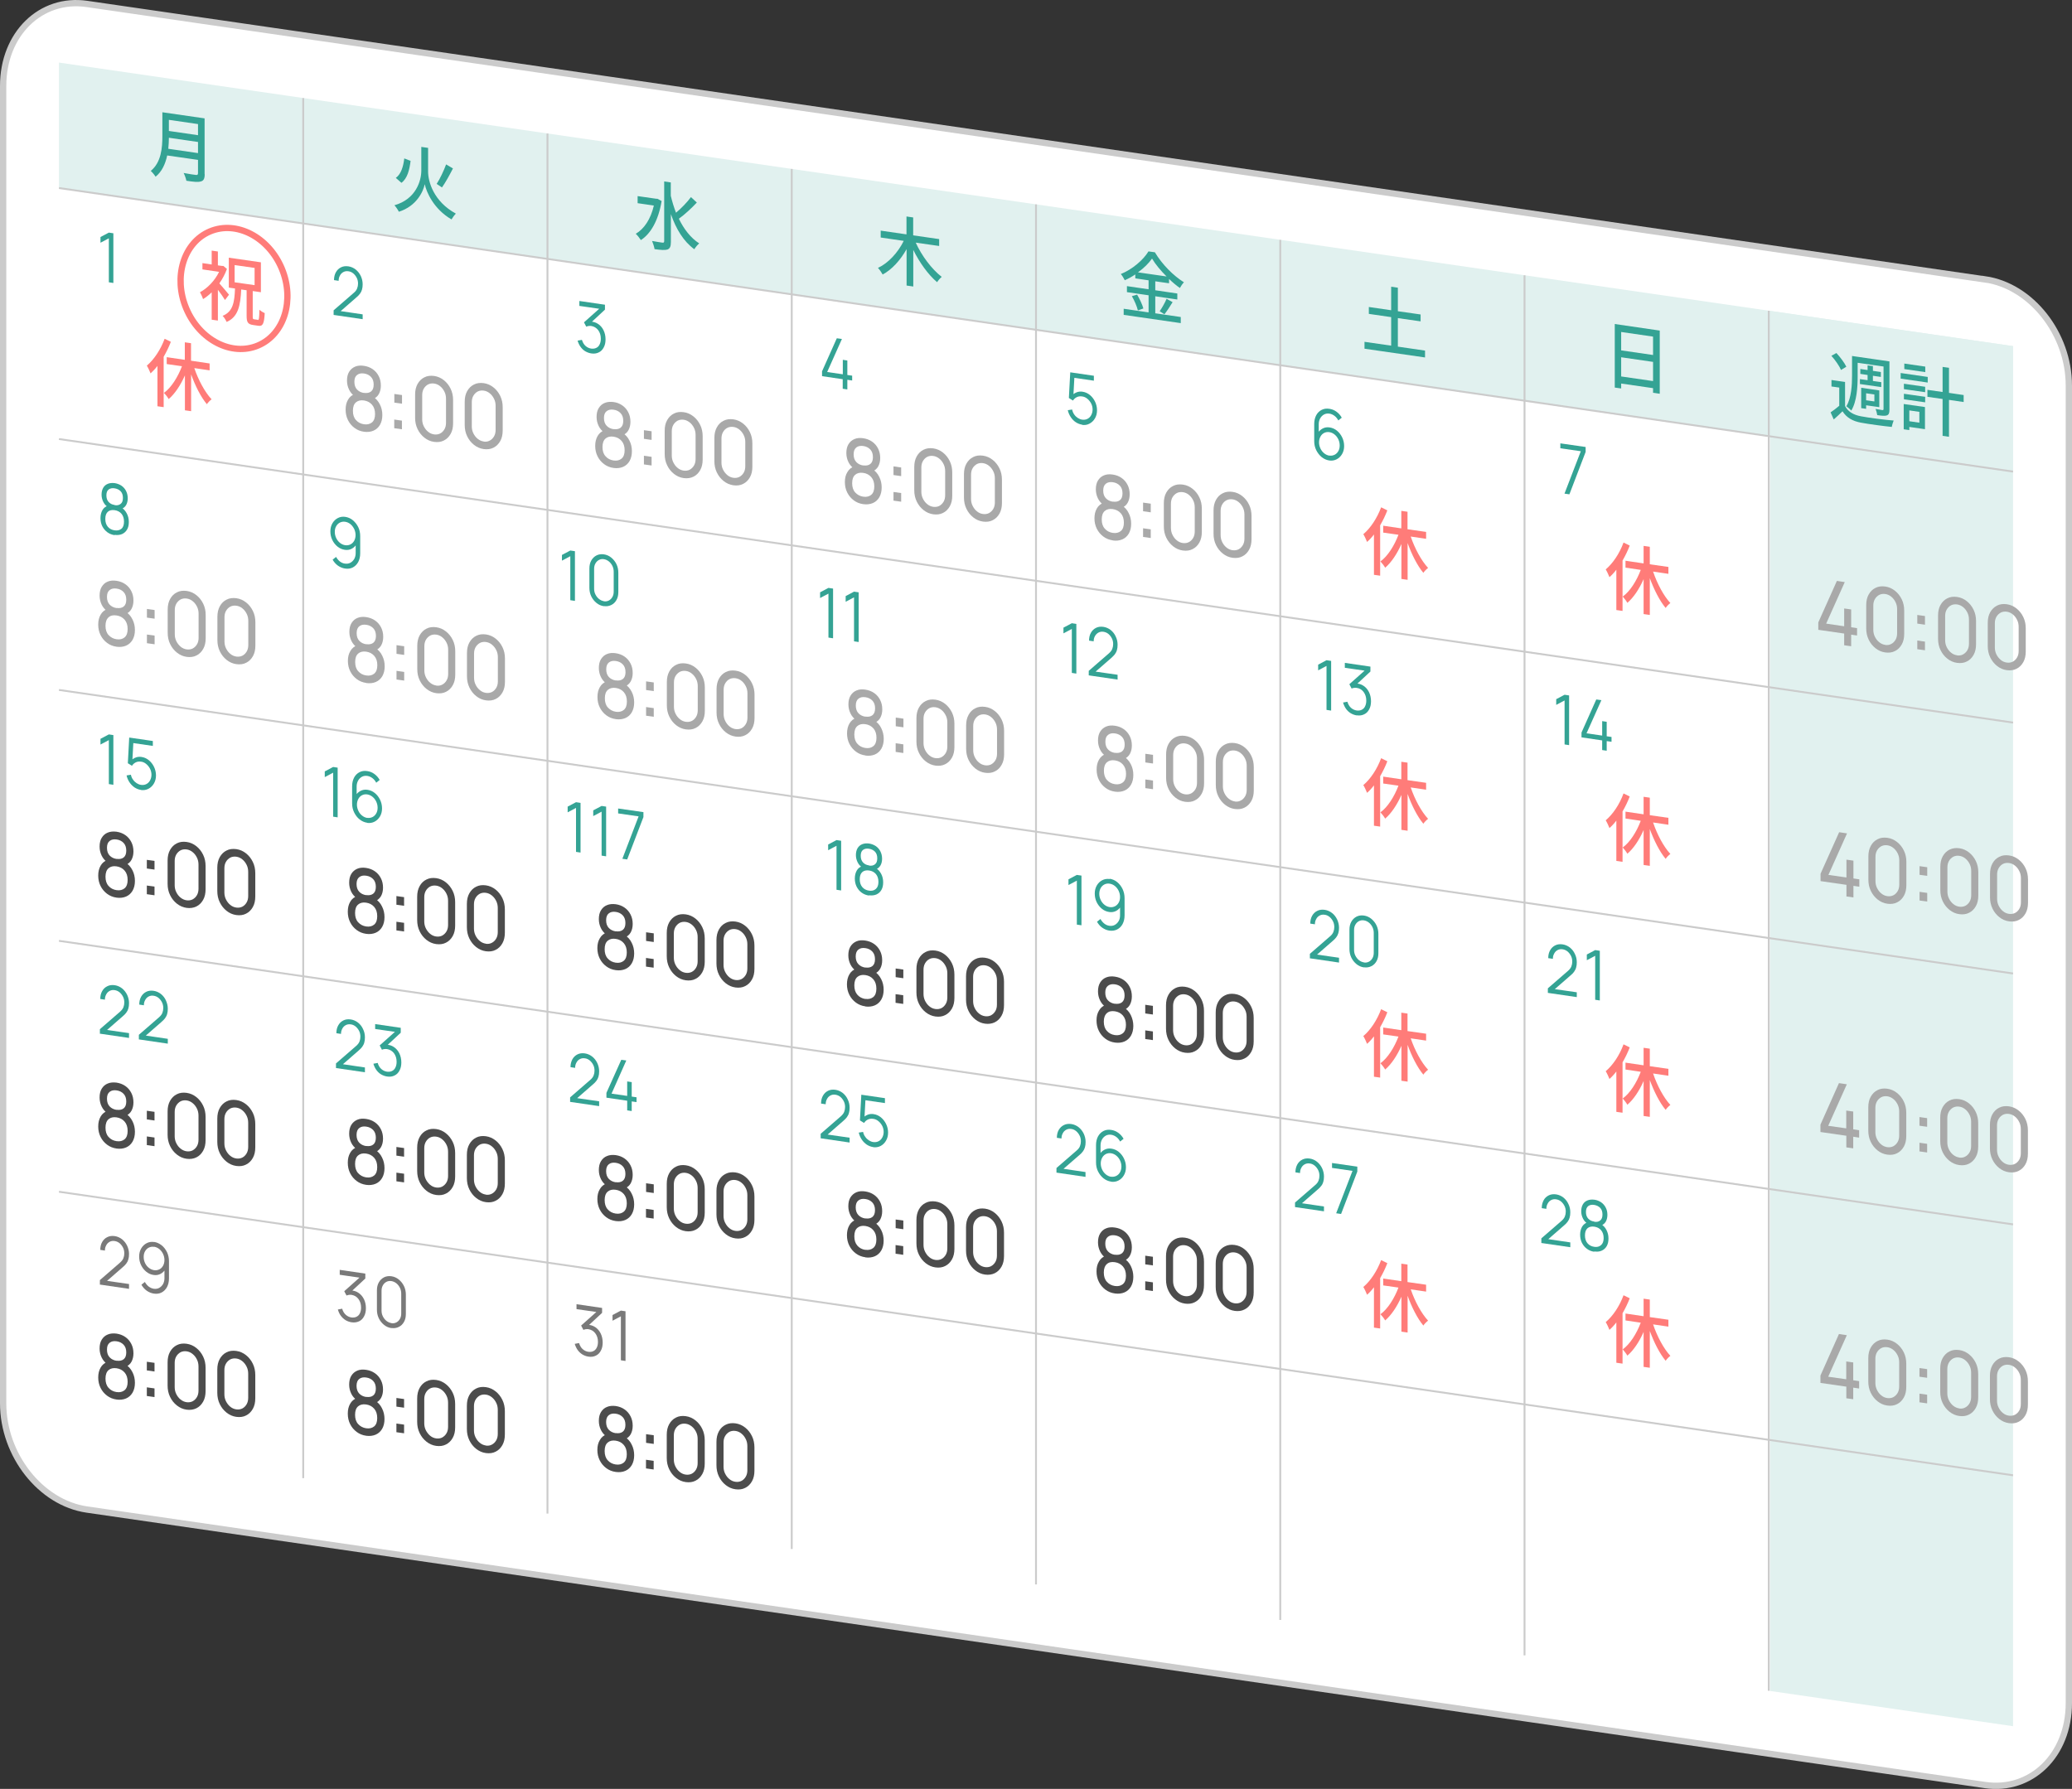 <?xml version="1.0" encoding="UTF-8"?>
<svg id="_レイヤー_2" data-name="レイヤー 2" xmlns="http://www.w3.org/2000/svg" viewBox="0 0 210.54 181.81">
  <rect x="0" y="0" width="210.54" height="181.81" fill="#333333" stroke="none"/>
  <defs>
    <style>
      .cls-1 {
        stroke-width: .19px;
      }

      .cls-1, .cls-2, .cls-3, .cls-4 {
        fill: none;
      }

      .cls-1, .cls-3, .cls-4 {
        stroke-miterlimit: 10;
      }

      .cls-1, .cls-4 {
        stroke: #cbcbcb;
      }

      .cls-2, .cls-5, .cls-6, .cls-7, .cls-8, .cls-9, .cls-10, .cls-11 {
        stroke-width: 0px;
      }

      .cls-3 {
        stroke: #ff7c79;
      }

      .cls-3, .cls-4 {
        stroke-width: .64px;
      }

      .cls-12 {
        isolation: isolate;
      }

      .cls-5 {
        fill: #4c4c4c;
      }

      .cls-6 {
        fill: #797979;
      }

      .cls-7 {
        fill: #34a394;
      }

      .cls-8 {
        fill: #e1f1ef;
      }

      .cls-9 {
        fill: #a9a9a9;
      }

      .cls-10 {
        fill: #ff7c79;
      }

      .cls-11 {
        fill: #fff;
      }
    </style>
  </defs>
  <g id="ill">
    <g>
      <path class="cls-11" d="M201.71,28.4L8.83.4C4.14-.28.32,3.45.32,8.73v133.89c0,5.27,3.82,10.12,8.51,10.8l192.88,28c4.69.68,8.51-3.05,8.51-8.33V39.19c0-5.27-3.82-10.12-8.51-10.8Z"/>
      <polygon class="cls-8" points="204.55 175.44 179.87 171.86 179.87 31.6 204.55 35.18 204.55 175.44"/>
      <polygon class="cls-8" points="204.55 47.93 5.99 19.11 5.99 6.36 204.55 35.18 204.55 47.93"/>
      <line class="cls-1" x1="179.73" y1="31.58" x2="179.73" y2="171.84"/>
      <line class="cls-1" x1="154.91" y1="27.98" x2="154.91" y2="168.24"/>
      <line class="cls-1" x1="130.09" y1="24.38" x2="130.09" y2="164.64"/>
      <line class="cls-1" x1="105.27" y1="20.77" x2="105.27" y2="161.03"/>
      <line class="cls-1" x1="80.45" y1="17.17" x2="80.45" y2="157.43"/>
      <line class="cls-1" x1="55.63" y1="13.57" x2="55.63" y2="153.83"/>
      <line class="cls-1" x1="30.81" y1="9.97" x2="30.81" y2="150.23"/>
      <line class="cls-2" x1="5.99" y1="6.36" x2="204.55" y2="35.18"/>
      <line class="cls-1" x1="5.99" y1="19.11" x2="204.55" y2="47.93"/>
      <line class="cls-1" x1="5.99" y1="44.62" x2="204.55" y2="73.44"/>
      <line class="cls-1" x1="5.99" y1="70.12" x2="204.55" y2="98.94"/>
      <line class="cls-1" x1="5.99" y1="95.62" x2="204.55" y2="124.44"/>
      <line class="cls-1" x1="5.99" y1="121.12" x2="204.55" y2="149.94"/>
      <line class="cls-2" x1="204.55" y1="175.44" x2="5.99" y2="146.62"/>
      <g class="cls-12">
        <path class="cls-7" d="M20.8,17.7c0,.46-.11.67-.39.74-.29.09-.76.04-1.47-.07-.04-.21-.17-.58-.28-.79.54.11,1.09.18,1.25.2.15.02.21-.03.21-.19v-1.34l-3.13-.45c-.18.83-.52,1.63-1.18,2.16-.1-.17-.34-.46-.49-.59,1.07-.87,1.18-2.36,1.18-3.56v-2.4l4.29.62v5.68ZM20.12,15.56v-1.13l-2.96-.43c0,.35-.02.73-.06,1.12l3.02.44ZM17.16,12.18v1.13l2.96.43v-1.13l-2.96-.43Z"/>
        <path class="cls-7" d="M43.5,17.45c0,1,.55,3.02,2.82,4.26-.14.14-.34.41-.44.59-1.83-1.06-2.56-2.81-2.72-3.58-.15.74-.83,2.23-2.63,2.8-.08-.17-.3-.5-.45-.66,2.2-.62,2.73-2.51,2.73-3.51v-2.42l.69.1v2.41ZM41.72,16.35c-.11.91-.33,1.8-.93,2.23l-.57-.5c.53-.38.76-1.14.86-1.98l.64.25ZM46.03,17.11c-.34.67-.77,1.45-1.12,1.94l-.54-.36c.33-.5.73-1.35.96-1.98l.7.41Z"/>
        <path class="cls-7" d="M67.23,20.43c-.33,1.99-1.12,3.34-2.11,3.97-.11-.18-.37-.51-.52-.64.85-.49,1.52-1.49,1.84-2.87l-1.65-.24v-.72l1.89.27h.12s.43.23.43.23ZM70.82,20.57c-.54.58-1.26,1.25-1.84,1.66.51,1.05,1.19,1.94,2.07,2.51-.16.12-.38.39-.5.59-1.1-.8-1.86-2.07-2.38-3.57v2.83c0,.47-.1.67-.35.77-.26.08-.67.05-1.31-.04-.03-.22-.15-.59-.25-.83.47.09.91.15,1.04.17.14.02.19-.02.19-.16v-6.06l.67.1v1.36c.14.59.32,1.17.53,1.72.53-.44,1.14-1.07,1.52-1.59l.59.55Z"/>
        <path class="cls-7" d="M93.05,24.66c.6,1.33,1.62,2.69,2.64,3.48-.15.12-.37.37-.47.54-.91-.77-1.78-1.99-2.42-3.28v3.72l-.68-.1v-3.7c-.63,1.13-1.5,2.08-2.43,2.58-.1-.19-.32-.51-.48-.67,1.04-.48,2.04-1.56,2.62-2.75l-2.34-.34v-.7l2.62.38v-1.82l.68.1v1.82l2.64.38v.7l-2.38-.34Z"/>
        <path class="cls-7" d="M117.38,31.84l2.6.38v.62l-5.8-.84v-.62l2.53.37v-1.74l-2.2-.32v-.61l2.2.32v-.91l-1.35-.2v-.4c-.34.23-.7.43-1.07.59-.08-.17-.26-.47-.4-.63,1.17-.47,2.29-1.44,2.81-2.3l.65.09c.73,1.23,1.88,2.38,2.95,3.05-.15.16-.3.38-.41.58-.37-.26-.74-.57-1.1-.92v.44l-1.4-.2v.91l2.24.33v.61l-2.24-.33v1.74ZM115.54,29.94c.27.45.54,1.03.64,1.41l-.56.2c-.08-.38-.34-.99-.61-1.45l.52-.15ZM118.55,28.11c-.6-.59-1.14-1.24-1.49-1.83-.33.47-.83.97-1.43,1.4l2.92.42ZM117.84,31.63c.23-.33.53-.86.7-1.26l.61.34c-.27.44-.58.92-.83,1.23l-.48-.31Z"/>
        <path class="cls-7" d="M144.8,35.63v.7l-6.15-.89v-.7l2.71.39v-2.9l-2.27-.33v-.7l2.27.33v-2.39l.68.1v2.39l2.31.33v.7l-2.31-.33v2.9l2.75.4Z"/>
        <path class="cls-7" d="M168.65,33.59v6.43l-.68-.1v-.47l-3.24-.47v.5l-.65-.09v-6.46l4.58.67ZM164.73,33.74v1.87l3.24.47v-1.87l-3.24-.47ZM167.97,38.73v-1.95l-3.24-.47v1.95l3.24.47Z"/>
        <path class="cls-7" d="M187.47,41.25c.3.59.87.92,1.63,1.06.8.15,2.44.37,3.32.43-.06.15-.16.44-.19.65-.81-.08-2.31-.28-3.12-.43-.87-.16-1.47-.51-1.89-1.16-.28.27-.56.55-.89.83l-.32-.72c.27-.18.59-.42.88-.67v-1.85l-.79-.11v-.66l1.38.2v2.45ZM187.07,37.6c-.17-.4-.59-1.01-.98-1.44l.51-.28c.39.42.82.99,1.01,1.39l-.54.33ZM188.76,38.24c0,1.06-.08,2.57-.65,3.49-.1-.13-.37-.34-.5-.44.52-.85.58-2.18.58-3.13v-1.98l3.8.55v4.91c0,.34-.06.5-.26.58-.2.07-.5.04-.98-.03-.02-.17-.1-.46-.17-.63.3.06.6.1.69.12.1,0,.12-.02.12-.13v-4.3l-2.63-.38v1.38ZM189.77,38.64v-.53l-.74-.11v-.5l.74.11v-.48l.54.08v.48l.81.12v.5l-.81-.12v.53l.85.12v.5l-2.17-.31v-.5l.78.11ZM189.62,41.55l-.5-.07v-2.07l1.84.27v1.7l-1.34-.19v.37ZM189.62,39.97v.71l.84.12v-.71l-.84-.12Z"/>
        <path class="cls-7" d="M195.88,38.88l-2.75-.4v-.57l2.75.4v.57ZM195.6,43.62l-1.59-.23v.32l-.57-.08v-2.57l2.16.31v2.25ZM193.46,39l2.16.31v.55l-2.16-.31v-.55ZM193.46,40.02l2.16.31v.56l-2.16-.31v-.56ZM195.63,37.82l-2.13-.31v-.56l2.13.31v.56ZM194.01,41.71v1.1l1.02.15v-1.1l-1.02-.15ZM199.53,40.86l-1.49-.22v3.75l-.65-.09v-3.75l-1.54-.22v-.71l1.54.22v-2.55l.65.09v2.55l1.49.22v.7Z"/>
      </g>
      <g class="cls-12">
        <path class="cls-10" d="M17.36,34.74c-.2.52-.45,1.04-.73,1.52v5.12l-.63-.09v-4.1c-.22.29-.46.54-.7.76-.07-.19-.26-.6-.38-.79.73-.61,1.4-1.63,1.81-2.73l.63.31ZM19.74,37.4c.41,1.21,1.07,2.45,1.76,3.18-.16.12-.37.33-.48.5-.61-.73-1.18-1.86-1.6-3.03v3.74l-.63-.09v-3.55c-.44,1-1.02,1.87-1.65,2.41-.1-.19-.33-.48-.48-.63.73-.52,1.41-1.6,1.83-2.71l-1.55-.22v-.7l1.84.27v-1.78l.63.09v1.78l1.89.28v.7l-1.56-.23Z"/>
        <path class="cls-9" d="M36.99,43.88c-.37-.05-.69-.18-.97-.39-.28-.21-.5-.47-.66-.79-.16-.32-.24-.67-.24-1.07s.08-.72.24-1c.16-.29.41-.49.74-.61v.29c-.28-.18-.49-.42-.63-.71s-.21-.59-.21-.92c0-.36.07-.66.22-.9.15-.24.35-.41.61-.52.26-.11.56-.13.89-.08.34.05.63.16.89.34.26.18.46.41.61.7s.22.61.22.97c0,.33-.07.61-.2.85-.13.24-.34.42-.62.53l-.02-.29c.33.21.57.48.74.82.17.33.25.69.25,1.08s-.08.72-.24,1c-.16.27-.38.47-.66.59-.28.12-.61.16-.97.11ZM36.99,43.12c.33.05.6-.02.81-.19.21-.18.31-.46.31-.85s-.1-.71-.31-.95c-.21-.24-.48-.38-.82-.43-.34-.05-.61.02-.81.19-.21.18-.31.46-.31.86s.1.71.31.94c.21.24.48.38.81.43ZM36.99,39.93c.29.04.53,0,.71-.14.18-.14.27-.37.27-.7s-.09-.59-.27-.78c-.18-.19-.42-.31-.71-.35-.29-.04-.52,0-.71.15s-.27.37-.27.7.09.59.27.78.42.31.71.35Z"/>
        <path class="cls-9" d="M40.06,43.52v-.88l.78.11v.88l-.78-.11ZM40.07,40.92v-.88l.78.11v.88l-.78-.11Z"/>
        <path class="cls-9" d="M44.11,44.91c-.37-.05-.7-.2-.99-.43-.29-.23-.52-.52-.69-.87-.17-.35-.25-.73-.25-1.15v-2.36c0-.42.08-.77.25-1.08.17-.3.4-.53.69-.67.29-.15.62-.19.99-.14.37.05.7.2.99.43.29.23.52.52.69.87s.25.73.25,1.15v2.36c0,.42-.08.78-.25,1.08-.17.3-.4.53-.69.67-.29.15-.62.19-.99.14ZM44.11,44.15c.22.03.43,0,.61-.09s.33-.24.44-.43c.11-.19.16-.41.16-.66v-2.45c0-.25-.05-.49-.16-.71-.11-.22-.25-.41-.44-.56-.18-.15-.39-.24-.61-.27-.22-.03-.43,0-.61.09-.18.09-.33.24-.44.43-.11.19-.16.41-.16.66v2.45c0,.25.05.49.16.71.11.22.25.41.44.56.18.15.39.24.61.27Z"/>
        <path class="cls-9" d="M49.15,45.64c-.37-.05-.7-.2-.99-.43-.29-.23-.52-.52-.69-.87-.17-.35-.25-.73-.25-1.15v-2.36c0-.42.08-.78.25-1.08.17-.3.4-.53.69-.67.29-.15.62-.19.99-.14.37.05.7.2.99.43.29.23.52.52.69.87.17.35.25.73.25,1.15v2.36c0,.42-.08.78-.25,1.08-.17.3-.4.53-.69.67-.29.15-.62.19-.99.14ZM49.15,44.88c.22.03.43,0,.61-.1.18-.09.33-.24.44-.43.11-.19.16-.41.16-.66v-2.45c0-.25-.05-.49-.16-.71-.11-.22-.25-.41-.44-.56-.18-.15-.39-.24-.61-.27-.22-.03-.43,0-.61.09-.18.1-.33.24-.44.43-.11.19-.16.41-.16.66v2.45c0,.25.05.49.16.71.11.22.25.41.44.56s.39.24.61.27Z"/>
        <path class="cls-9" d="M62.35,47.56c-.37-.05-.69-.18-.97-.39-.28-.21-.5-.47-.66-.79s-.24-.67-.24-1.06.08-.72.24-1c.16-.29.41-.49.74-.61v.29c-.28-.18-.49-.42-.63-.71s-.21-.59-.21-.92c0-.36.07-.66.22-.9.15-.24.35-.42.61-.52.26-.11.56-.13.89-.09s.63.16.89.34c.26.18.46.41.61.7.15.29.22.61.22.97,0,.33-.07.61-.2.85-.13.24-.34.42-.62.53l-.02-.29c.33.21.58.48.74.82.17.33.25.69.25,1.08s-.08.72-.24,1c-.16.27-.38.47-.66.59-.28.12-.61.16-.97.11ZM62.35,46.8c.33.05.6-.02.81-.19.21-.18.31-.46.31-.85s-.1-.71-.31-.95c-.21-.24-.48-.38-.82-.43-.34-.05-.61.02-.81.19s-.31.46-.31.86.1.71.31.94c.21.24.48.38.81.43ZM62.35,43.61c.29.04.53,0,.71-.14.18-.14.27-.37.27-.7s-.09-.59-.27-.78c-.18-.19-.42-.31-.71-.35-.29-.04-.52,0-.71.15s-.27.37-.27.7.09.59.27.78.42.31.71.35Z"/>
        <path class="cls-9" d="M65.43,47.2v-.88l.78.11v.88l-.78-.11ZM65.43,44.6v-.88l.78.11v.88l-.78-.11Z"/>
        <path class="cls-9" d="M69.47,48.59c-.37-.05-.7-.2-.99-.43s-.52-.52-.69-.87c-.17-.35-.25-.73-.25-1.15v-2.36c0-.42.08-.78.25-1.08s.4-.53.69-.67c.29-.15.62-.19.99-.14.37.05.7.2.99.43.29.23.52.52.69.87.17.35.25.73.25,1.15v2.36c0,.42-.08.78-.25,1.08-.17.3-.4.53-.69.67s-.62.19-.99.14ZM69.47,47.83c.22.03.43,0,.61-.09.18-.1.33-.24.44-.43.11-.19.16-.41.16-.66v-2.45c0-.25-.05-.49-.16-.71-.11-.22-.25-.41-.44-.56s-.39-.24-.61-.27c-.22-.03-.43,0-.61.09-.18.1-.33.24-.44.43-.11.19-.16.41-.16.66v2.45c0,.25.05.49.16.71.11.22.25.41.44.56.18.15.39.24.61.27Z"/>
        <path class="cls-9" d="M74.52,49.32c-.37-.05-.7-.2-.99-.43-.29-.23-.52-.52-.69-.87-.17-.35-.25-.73-.25-1.15v-2.36c0-.42.08-.77.25-1.08s.4-.53.69-.67c.29-.15.62-.19.99-.14s.7.2.99.43c.29.23.52.52.69.87.17.35.25.73.25,1.15v2.36c0,.42-.08.78-.25,1.08-.17.3-.4.53-.69.67-.29.15-.62.19-.99.14ZM74.52,48.56c.22.03.43,0,.61-.09.18-.1.33-.24.44-.43.11-.19.16-.41.16-.66v-2.45c0-.25-.05-.49-.16-.71-.11-.22-.25-.41-.44-.56-.18-.15-.39-.24-.61-.27-.22-.03-.43,0-.61.09s-.33.24-.44.43c-.11.19-.16.41-.16.66v2.45c0,.25.05.49.16.71.11.22.26.41.44.56.18.15.39.24.61.27Z"/>
        <path class="cls-9" d="M87.72,51.24c-.37-.05-.69-.18-.97-.39-.28-.21-.5-.47-.66-.79-.16-.32-.24-.67-.24-1.07s.08-.72.25-1c.16-.29.41-.49.74-.61v.29c-.28-.19-.49-.42-.63-.71s-.21-.59-.21-.92c0-.36.07-.66.22-.9.15-.24.35-.41.61-.52.26-.11.56-.13.89-.08s.63.16.89.34c.26.18.46.41.61.7.15.29.22.61.22.97,0,.33-.07.61-.2.85-.13.24-.34.42-.62.53l-.02-.29c.33.21.58.48.74.82.17.33.25.69.25,1.08s-.08.72-.24,1c-.16.27-.38.47-.66.59-.28.12-.61.16-.97.11ZM87.72,50.48c.33.05.6-.02.81-.19.21-.18.31-.46.31-.85s-.1-.71-.31-.95c-.21-.24-.48-.38-.82-.43-.34-.05-.61.02-.81.19-.21.18-.31.46-.31.86s.1.71.31.94.48.38.81.43ZM87.72,47.3c.29.04.53,0,.71-.14s.27-.37.27-.7-.09-.59-.27-.78-.42-.31-.71-.35c-.29-.04-.52,0-.71.15-.18.14-.27.37-.27.7s.09.59.27.78c.18.19.42.31.71.35Z"/>
        <path class="cls-9" d="M90.79,50.88v-.88l.78.11v.88l-.78-.11ZM90.79,48.28v-.88l.78.11v.88l-.78-.11Z"/>
        <path class="cls-9" d="M94.83,52.27c-.37-.05-.7-.2-.99-.43-.29-.23-.52-.52-.69-.87-.17-.35-.25-.73-.25-1.15v-2.36c0-.42.08-.77.25-1.08.17-.3.4-.53.69-.67.29-.15.62-.19.99-.14.37.05.7.2.99.43s.52.52.69.87c.17.35.25.73.25,1.15v2.36c0,.42-.08.78-.25,1.08-.17.3-.4.53-.69.67-.29.15-.62.19-.99.14ZM94.83,51.51c.22.03.43,0,.61-.09.18-.1.33-.24.44-.43.11-.19.16-.41.16-.66v-2.45c0-.25-.05-.49-.16-.71-.11-.22-.25-.41-.44-.56-.18-.15-.39-.24-.61-.27-.22-.03-.43,0-.61.09s-.33.24-.44.43c-.11.19-.16.41-.16.66v2.45c0,.25.05.49.16.71.11.22.25.41.44.56.18.15.39.24.61.27Z"/>
        <path class="cls-9" d="M99.88,53.01c-.37-.05-.7-.2-.99-.43-.29-.23-.52-.52-.69-.87-.17-.35-.25-.73-.25-1.15v-2.36c0-.42.08-.78.25-1.08.17-.3.4-.53.69-.67.29-.15.62-.19.99-.14.37.05.7.2.99.43.29.23.52.52.69.87.17.35.25.73.25,1.15v2.36c0,.42-.08.78-.25,1.08-.17.3-.4.53-.69.67-.29.15-.62.19-.99.14ZM99.88,52.24c.22.03.43,0,.61-.09.18-.1.33-.24.44-.43.11-.19.16-.41.16-.66v-2.45c0-.25-.05-.49-.16-.71-.11-.22-.25-.41-.44-.56s-.39-.24-.61-.27c-.22-.03-.43,0-.61.09-.18.1-.33.24-.44.43-.11.19-.16.41-.16.66v2.45c0,.25.05.49.16.71.11.22.25.41.44.56.18.15.39.24.61.27Z"/>
        <path class="cls-9" d="M113.08,54.92c-.37-.05-.69-.18-.97-.39-.28-.21-.5-.47-.66-.79s-.24-.67-.24-1.06.08-.72.24-1c.16-.29.41-.49.74-.61v.29c-.28-.18-.49-.42-.63-.71-.14-.29-.21-.59-.21-.92,0-.36.07-.66.22-.9.15-.24.35-.42.61-.52.26-.11.56-.13.89-.08.34.05.63.16.89.34s.46.41.61.7c.15.29.22.61.22.97,0,.33-.07.61-.2.85-.13.24-.34.42-.62.53l-.02-.29c.33.21.58.48.74.82.17.33.25.69.25,1.08s-.08.72-.24,1c-.16.27-.38.47-.66.59-.28.12-.61.16-.97.11ZM113.08,54.16c.33.05.6-.02.81-.19.21-.18.31-.46.31-.85s-.1-.71-.31-.95-.48-.38-.82-.43c-.34-.05-.61.02-.81.19s-.31.46-.31.86.1.71.31.94c.21.24.48.38.81.43ZM113.08,50.98c.29.04.53,0,.71-.14.18-.14.27-.37.27-.7s-.09-.59-.27-.78c-.18-.19-.42-.31-.71-.35-.29-.04-.52,0-.71.15-.18.14-.27.37-.27.7s.09.59.27.78c.18.19.42.31.71.35Z"/>
        <path class="cls-9" d="M116.15,54.57v-.88l.78.11v.88l-.78-.11ZM116.15,51.96v-.88l.78.11v.88l-.78-.11Z"/>
        <path class="cls-9" d="M120.19,55.95c-.37-.05-.7-.2-.99-.43-.29-.23-.52-.52-.69-.87-.17-.35-.25-.73-.25-1.15v-2.36c0-.42.08-.78.25-1.08s.4-.53.69-.67c.29-.15.62-.19.99-.14.37.05.7.2.99.43.29.23.52.52.69.87.17.35.25.73.25,1.15v2.36c0,.42-.08.78-.25,1.08-.17.3-.4.53-.69.67-.29.15-.62.19-.99.14ZM120.19,55.19c.22.03.43,0,.61-.09s.33-.24.44-.43c.11-.19.16-.41.16-.66v-2.45c0-.25-.05-.49-.16-.71-.11-.22-.25-.41-.44-.56-.18-.15-.39-.24-.61-.27-.22-.03-.43,0-.61.09-.18.1-.33.24-.44.43-.11.19-.16.41-.16.66v2.45c0,.25.05.49.16.71.11.22.25.41.44.56.18.15.39.24.61.27Z"/>
        <path class="cls-9" d="M125.24,56.69c-.37-.05-.7-.2-.99-.43-.29-.23-.52-.52-.69-.87-.17-.35-.25-.73-.25-1.15v-2.36c0-.42.08-.77.25-1.08s.4-.53.69-.67c.29-.15.62-.19.99-.14.37.05.7.2.99.43s.52.52.69.87.25.73.25,1.15v2.36c0,.42-.08.78-.25,1.08-.17.3-.4.53-.69.67-.29.15-.62.19-.99.14ZM125.24,55.92c.22.03.43,0,.61-.09s.33-.24.44-.43c.11-.19.16-.41.16-.66v-2.45c0-.25-.05-.49-.16-.71-.11-.22-.25-.41-.44-.56-.18-.15-.39-.24-.61-.27-.22-.03-.43,0-.61.09-.18.09-.33.24-.44.43-.11.19-.16.41-.16.66v2.45c0,.25.05.49.16.71.11.22.25.41.44.56.18.15.39.24.61.27Z"/>
        <path class="cls-9" d="M187.39,65.57v-1.18l-2.63-.38v-.75l1.89-4.22.8.12-1.89,4.22,1.83.27v-1.81l.71.1v1.81l.6.09v.75l-.6-.09v1.18l-.71-.1Z"/>
        <path class="cls-9" d="M191.56,66.31c-.37-.05-.7-.2-.99-.43-.29-.23-.52-.52-.69-.87-.17-.35-.25-.73-.25-1.15v-2.36c0-.42.08-.78.25-1.08s.4-.53.69-.67c.29-.15.62-.19.99-.14.37.05.7.2.99.43.29.23.52.52.69.87s.25.73.25,1.15v2.36c0,.42-.08.78-.25,1.08-.17.3-.4.53-.69.67-.29.15-.62.19-.99.14ZM191.56,65.55c.22.03.43,0,.61-.1.18-.09.33-.24.44-.43.11-.19.16-.41.16-.66v-2.45c0-.25-.05-.49-.16-.71-.11-.22-.25-.41-.44-.56-.18-.15-.39-.24-.61-.27-.22-.03-.43,0-.61.09-.18.1-.33.24-.44.43-.11.19-.16.41-.16.66v2.45c0,.25.05.49.16.71.11.22.25.41.44.56.18.15.39.24.61.27Z"/>
        <path class="cls-9" d="M194.82,65.98v-.88l.78.11v.88l-.78-.11ZM194.82,63.38v-.88l.78.11v.88l-.78-.11Z"/>
        <path class="cls-9" d="M198.86,67.37c-.37-.05-.7-.2-.99-.43-.29-.23-.52-.52-.69-.87-.17-.35-.25-.73-.25-1.15v-2.36c0-.42.08-.78.25-1.08s.4-.53.69-.67c.29-.15.62-.19.99-.14.37.05.7.2.99.43.29.23.52.52.69.87.17.35.25.73.25,1.15v2.36c0,.42-.08.78-.25,1.08-.17.3-.4.53-.69.67-.29.15-.62.19-.99.14ZM198.86,66.61c.22.03.43,0,.61-.1.18-.1.33-.24.44-.43.11-.19.16-.41.16-.66v-2.45c0-.25-.05-.49-.16-.71-.11-.22-.25-.41-.44-.56-.18-.15-.39-.24-.61-.27-.22-.03-.43,0-.61.09s-.33.24-.44.43-.16.41-.16.66v2.45c0,.25.05.49.16.71.11.22.25.41.44.56.18.15.39.24.61.27Z"/>
        <path class="cls-9" d="M203.91,68.11c-.37-.05-.7-.2-.99-.43-.29-.23-.52-.52-.69-.87-.17-.35-.25-.73-.25-1.15v-2.36c0-.42.08-.78.25-1.08s.4-.52.69-.67c.29-.15.62-.19.99-.14s.7.2.99.43c.29.23.52.52.69.87.17.35.25.73.25,1.15v2.36c0,.42-.08.78-.25,1.08-.17.3-.4.53-.69.67-.29.15-.62.19-.99.14ZM203.91,67.34c.22.03.43,0,.61-.09.18-.1.33-.24.44-.43.11-.19.16-.41.16-.66v-2.45c0-.25-.05-.49-.16-.71-.11-.22-.25-.41-.44-.56-.18-.15-.39-.24-.61-.27-.22-.03-.43,0-.61.09-.18.1-.33.24-.44.43-.11.19-.16.41-.16.66v2.45c0,.25.05.49.16.71.11.22.26.41.44.56.18.15.39.24.61.27Z"/>
      </g>
      <g class="cls-12">
        <path class="cls-10" d="M140.97,51.87c-.2.52-.45,1.04-.73,1.52v5.12l-.63-.09v-4.1c-.22.29-.46.55-.7.76-.07-.19-.26-.6-.38-.79.73-.61,1.4-1.63,1.81-2.73l.63.31ZM143.35,54.54c.41,1.21,1.08,2.45,1.76,3.18-.16.12-.37.33-.48.5-.61-.73-1.18-1.86-1.6-3.03v3.74l-.63-.09v-3.55c-.44,1-1.02,1.87-1.65,2.41-.1-.19-.33-.48-.48-.64.73-.52,1.41-1.6,1.83-2.71l-1.55-.22v-.7l1.84.27v-1.78l.63.09v1.78l1.89.27v.7l-1.56-.23Z"/>
        <path class="cls-10" d="M165.6,55.45c-.2.52-.45,1.04-.73,1.52v5.12l-.63-.09v-4.1c-.22.29-.46.55-.7.76-.07-.19-.26-.6-.38-.79.73-.61,1.41-1.63,1.81-2.73l.63.31ZM167.98,58.11c.41,1.21,1.07,2.45,1.75,3.18-.16.11-.37.33-.48.5-.61-.73-1.18-1.86-1.61-3.03v3.74l-.63-.09v-3.55c-.44,1-1.02,1.87-1.65,2.41-.1-.19-.33-.48-.47-.64.73-.52,1.41-1.59,1.83-2.71l-1.55-.23v-.7l1.84.27v-1.78l.63.09v1.78l1.89.27v.7l-1.56-.23Z"/>
      </g>
      <g class="cls-12">
        <path class="cls-9" d="M11.85,65.73c-.37-.05-.69-.18-.97-.39s-.5-.47-.66-.79c-.16-.32-.24-.67-.24-1.07s.08-.72.24-1c.16-.29.41-.49.74-.61v.29c-.28-.18-.49-.42-.63-.71-.14-.29-.21-.59-.21-.92,0-.36.07-.66.22-.9.15-.24.35-.42.61-.52.26-.11.56-.13.89-.08s.63.16.89.34c.26.18.46.41.61.7.15.29.22.61.22.97,0,.33-.07.61-.2.85-.13.24-.34.42-.62.53l-.02-.29c.33.21.58.48.74.82.17.33.25.69.25,1.08s-.08.72-.24,1c-.16.27-.38.47-.66.59-.28.12-.61.16-.97.11ZM11.85,64.97c.33.05.6-.02.81-.19.21-.18.31-.46.31-.85s-.1-.71-.31-.95-.48-.38-.82-.43c-.34-.05-.61.01-.81.19s-.31.46-.31.86.1.71.31.94.48.38.81.43ZM11.85,61.79c.29.04.53,0,.71-.14.18-.14.27-.37.27-.7s-.09-.59-.27-.78c-.18-.19-.42-.31-.71-.35-.29-.04-.52,0-.71.15s-.27.37-.27.7.09.59.27.78.42.31.71.35Z"/>
        <path class="cls-9" d="M14.93,65.37v-.88l.78.11v.88l-.78-.11ZM14.93,62.77v-.88l.78.11v.88l-.78-.11Z"/>
        <path class="cls-9" d="M18.97,66.76c-.37-.05-.7-.2-.99-.43-.29-.23-.52-.52-.69-.87-.17-.35-.25-.73-.25-1.15v-2.36c0-.42.08-.77.25-1.08s.4-.53.69-.67c.29-.15.62-.19.99-.14s.7.2.99.43c.29.23.52.52.69.87.17.35.25.73.25,1.15v2.36c0,.42-.08.78-.25,1.08-.17.3-.4.53-.69.67-.29.15-.62.19-.99.14ZM18.97,66c.22.03.43,0,.61-.09.18-.1.33-.24.44-.43.11-.19.16-.41.16-.66v-2.45c0-.25-.05-.49-.16-.71-.11-.22-.25-.41-.44-.56-.18-.15-.39-.24-.61-.27-.22-.03-.43,0-.61.09-.18.1-.33.24-.44.43-.11.19-.16.41-.16.66v2.45c0,.25.05.49.16.71.11.22.26.41.44.56.18.15.39.24.61.27Z"/>
        <path class="cls-9" d="M24.02,67.5c-.37-.05-.7-.2-.99-.43-.29-.23-.52-.52-.69-.87-.17-.35-.25-.73-.25-1.15v-2.36c0-.42.08-.77.25-1.08s.4-.53.69-.67c.29-.15.62-.19.99-.14.37.05.7.2.99.43.29.23.52.52.69.87.17.35.25.73.25,1.15v2.36c0,.42-.08.78-.25,1.08-.17.3-.4.53-.69.67-.29.15-.62.19-.99.14ZM24.02,66.73c.22.03.43,0,.61-.09s.33-.24.44-.43c.11-.19.16-.41.16-.66v-2.45c0-.25-.05-.49-.16-.71-.11-.22-.25-.41-.44-.56-.18-.15-.39-.24-.61-.27-.22-.03-.43,0-.61.09-.18.09-.33.24-.44.43-.11.19-.16.41-.16.66v2.45c0,.25.05.49.16.71.11.22.25.41.44.56.18.15.39.24.61.27Z"/>
        <path class="cls-9" d="M37.22,69.41c-.37-.05-.69-.18-.97-.39-.28-.21-.5-.47-.66-.79-.16-.32-.24-.67-.24-1.06s.08-.72.25-1c.16-.29.41-.49.74-.61v.29c-.28-.18-.49-.42-.63-.71s-.21-.59-.21-.92c0-.36.07-.66.22-.9.15-.24.35-.42.61-.52.26-.11.56-.13.89-.08s.63.16.89.34c.26.18.46.41.61.7.15.29.22.61.22.97,0,.33-.07.61-.2.85s-.34.42-.62.53l-.02-.29c.33.21.58.48.74.82.17.33.25.69.25,1.08s-.08.72-.24,1c-.16.27-.38.47-.66.59-.28.12-.61.16-.97.11ZM37.22,68.65c.33.05.6-.02.81-.19.21-.18.31-.46.31-.85s-.1-.71-.31-.95c-.21-.24-.48-.38-.82-.43-.34-.05-.61.02-.81.19-.21.18-.31.46-.31.86s.1.71.31.94c.21.24.48.38.81.43ZM37.22,65.47c.29.04.53,0,.71-.14.18-.14.27-.37.27-.7s-.09-.59-.27-.78c-.18-.19-.42-.31-.71-.35-.29-.04-.52,0-.71.15-.18.14-.27.37-.27.7s.09.59.27.78c.18.19.42.31.71.35Z"/>
        <path class="cls-9" d="M40.29,69.06v-.88l.78.11v.88l-.78-.11ZM40.29,66.45v-.88l.78.11v.88l-.78-.11Z"/>
        <path class="cls-9" d="M44.33,70.45c-.37-.05-.7-.2-.99-.43-.29-.23-.52-.52-.69-.87-.17-.35-.25-.73-.25-1.15v-2.36c0-.42.08-.78.25-1.08.17-.3.4-.53.69-.67.29-.15.62-.19.99-.14.37.05.7.2.99.43.29.23.52.52.69.87s.25.73.25,1.15v2.36c0,.42-.08.78-.25,1.08-.17.3-.4.53-.69.67-.29.15-.62.19-.99.14ZM44.33,69.68c.23.03.43,0,.61-.1.18-.09.33-.24.44-.43.11-.19.16-.41.16-.66v-2.45c0-.25-.05-.49-.16-.71-.11-.22-.25-.41-.44-.56-.18-.15-.39-.24-.61-.27-.22-.03-.42,0-.61.09-.18.1-.33.24-.44.43-.11.19-.16.41-.16.66v2.45c0,.25.05.49.16.71.11.22.25.41.44.56.19.15.39.24.61.27Z"/>
        <path class="cls-9" d="M49.38,71.18c-.37-.05-.7-.2-.99-.43-.29-.23-.52-.52-.69-.87-.17-.35-.25-.73-.25-1.15v-2.36c0-.42.08-.78.25-1.08.17-.3.4-.53.69-.67.29-.15.62-.19.99-.14.37.05.7.2.99.43.29.23.52.52.69.87.17.35.25.73.25,1.15v2.36c0,.42-.08.78-.25,1.08s-.4.53-.69.67c-.29.15-.62.19-.99.14ZM49.38,70.42c.22.03.43,0,.61-.09s.33-.24.44-.43c.11-.19.16-.41.16-.66v-2.45c0-.25-.05-.49-.16-.71-.11-.22-.25-.41-.44-.56-.18-.15-.39-.24-.61-.27-.22-.03-.43,0-.61.09-.18.1-.33.24-.44.43-.11.19-.16.41-.16.66v2.45c0,.25.05.49.16.71.11.22.25.41.44.56.18.15.39.24.61.27Z"/>
        <path class="cls-9" d="M62.58,73.09c-.37-.05-.69-.18-.97-.39s-.5-.47-.66-.79-.24-.67-.24-1.07.08-.72.24-1c.16-.29.41-.49.74-.61v.29c-.28-.18-.49-.42-.63-.71-.14-.29-.21-.59-.21-.92,0-.36.07-.66.22-.9.15-.24.35-.42.61-.52.26-.11.56-.13.89-.08.34.05.63.16.89.34.26.18.46.41.61.7.15.29.22.61.22.97,0,.33-.07.61-.2.85-.13.24-.34.42-.62.53l-.02-.29c.33.21.57.48.74.82s.25.69.25,1.08-.08.72-.24,1-.38.47-.66.59c-.28.12-.61.16-.97.11ZM62.58,72.34c.33.05.6-.02.81-.19.21-.18.31-.46.31-.85s-.1-.71-.31-.95c-.2-.24-.48-.38-.81-.43-.34-.05-.61.02-.81.19-.21.18-.31.46-.31.86s.1.71.31.94.48.38.81.43ZM62.58,69.15c.29.04.53,0,.71-.14s.27-.37.27-.7-.09-.59-.27-.78-.42-.31-.71-.35c-.29-.04-.52,0-.71.15-.18.14-.27.37-.27.7s.09.59.27.78c.18.19.42.31.71.35Z"/>
        <path class="cls-9" d="M65.65,72.74v-.88l.78.11v.88l-.78-.11ZM65.65,70.13v-.88l.78.11v.88l-.78-.11Z"/>
        <path class="cls-9" d="M69.69,74.13c-.37-.05-.7-.2-.99-.43-.29-.23-.52-.52-.69-.87-.17-.35-.25-.73-.25-1.15v-2.36c0-.42.08-.77.25-1.08s.4-.53.69-.67c.29-.15.62-.19.99-.14.37.05.7.2.99.43.29.23.52.52.69.87.17.35.25.73.25,1.15v2.36c0,.42-.08.78-.25,1.08s-.4.53-.69.67c-.29.15-.62.19-.99.14ZM69.69,73.36c.22.03.43,0,.61-.09s.33-.24.44-.43c.11-.19.16-.41.16-.66v-2.45c0-.25-.05-.49-.16-.71-.11-.22-.25-.41-.44-.56-.18-.15-.39-.24-.61-.27-.22-.03-.43,0-.61.09-.18.1-.33.24-.44.43-.11.19-.16.41-.16.66v2.45c0,.25.05.49.16.71.11.22.25.41.44.56.18.15.39.24.61.27Z"/>
        <path class="cls-9" d="M74.74,74.86c-.37-.05-.7-.2-.99-.43-.29-.23-.52-.52-.69-.87-.17-.35-.25-.73-.25-1.15v-2.36c0-.42.08-.78.25-1.08.17-.3.4-.53.69-.67.29-.15.62-.19.99-.14.37.05.7.2.99.43.29.23.52.52.69.87.17.35.25.73.25,1.15v2.36c0,.42-.08.78-.25,1.08-.17.3-.4.53-.69.67-.29.15-.62.19-.99.14ZM74.74,74.1c.22.03.43,0,.61-.09s.33-.24.44-.43c.11-.19.16-.41.16-.66v-2.45c0-.25-.05-.49-.16-.71-.11-.22-.25-.41-.44-.56-.18-.15-.39-.24-.61-.27-.22-.03-.43,0-.61.09-.18.09-.33.24-.44.43-.11.19-.16.41-.16.66v2.45c0,.25.05.49.16.71.11.22.25.41.44.56.18.15.39.24.61.27Z"/>
        <path class="cls-9" d="M87.94,76.78c-.37-.05-.69-.18-.97-.39-.28-.21-.5-.47-.66-.79-.16-.32-.24-.67-.24-1.06s.08-.72.24-1,.41-.49.74-.61v.29c-.28-.18-.49-.42-.63-.71-.14-.29-.21-.59-.21-.92,0-.36.07-.66.22-.9s.35-.42.61-.52c.26-.11.56-.13.89-.08s.63.16.89.34c.26.18.46.41.61.7.15.29.22.61.22.97,0,.33-.07.61-.2.85s-.34.42-.62.53l-.02-.29c.33.21.58.48.74.82.16.33.25.69.25,1.08s-.08.72-.24,1c-.16.27-.38.47-.66.59-.28.12-.61.16-.97.11ZM87.94,76.02c.33.05.6-.02.81-.19.21-.18.31-.46.31-.85s-.1-.71-.31-.95c-.21-.24-.48-.38-.82-.43-.34-.05-.61.02-.81.19-.21.18-.31.46-.31.86s.1.71.31.94c.21.24.48.38.81.43ZM87.94,72.83c.29.04.53,0,.71-.14.18-.14.27-.37.27-.7s-.09-.59-.27-.78c-.18-.19-.42-.31-.71-.35-.29-.04-.52,0-.71.15-.18.14-.27.37-.27.7s.09.59.27.78c.18.19.42.31.71.35Z"/>
        <path class="cls-9" d="M91.01,76.42v-.88l.78.11v.88l-.78-.11ZM91.02,73.81v-.88l.78.11v.88l-.78-.11Z"/>
        <path class="cls-9" d="M95.05,77.81c-.37-.05-.7-.2-.99-.43-.29-.23-.52-.52-.69-.87-.17-.35-.25-.73-.25-1.15v-2.36c0-.42.08-.78.25-1.08s.4-.53.69-.67c.29-.15.62-.19.99-.14.37.05.7.2.99.43.29.23.52.52.69.87s.25.73.25,1.15v2.36c0,.42-.08.78-.25,1.08-.17.3-.4.53-.69.67-.29.15-.62.19-.99.14ZM95.05,77.05c.22.03.43,0,.61-.09.18-.1.33-.24.44-.43.11-.19.16-.41.16-.66v-2.45c0-.25-.05-.49-.16-.71-.11-.22-.25-.41-.44-.56s-.39-.24-.61-.27c-.22-.03-.43,0-.61.09-.18.1-.33.24-.44.43-.11.19-.16.41-.16.66v2.45c0,.25.05.49.16.71.11.22.25.41.44.56.18.15.39.24.61.27Z"/>
        <path class="cls-9" d="M100.1,78.54c-.37-.05-.7-.2-.99-.43-.29-.23-.52-.52-.69-.87-.17-.35-.25-.73-.25-1.15v-2.36c0-.42.08-.77.25-1.08s.4-.53.69-.67c.29-.15.62-.19.99-.14s.7.2.99.43c.29.23.52.52.69.87.17.35.25.73.25,1.15v2.36c0,.42-.08.78-.25,1.08-.17.3-.39.53-.69.67-.29.15-.62.19-.99.14ZM100.1,77.78c.23.03.43,0,.61-.09.18-.1.33-.24.44-.43.11-.19.16-.41.16-.66v-2.45c0-.25-.05-.49-.16-.71-.11-.22-.25-.41-.44-.56-.18-.15-.39-.24-.61-.27-.22-.03-.42,0-.61.09-.18.1-.33.24-.44.43-.11.19-.16.41-.16.66v2.45c0,.25.05.49.16.71.11.22.25.41.44.56.18.15.39.24.61.27Z"/>
        <path class="cls-9" d="M113.3,80.46c-.37-.05-.69-.18-.97-.39-.28-.21-.5-.47-.66-.79s-.24-.67-.24-1.07.08-.72.24-1c.16-.29.41-.49.74-.61v.29c-.28-.18-.49-.42-.63-.71-.14-.29-.21-.59-.21-.92,0-.36.07-.66.22-.9.15-.24.35-.41.61-.52s.56-.13.89-.08c.34.05.63.16.89.34.26.18.46.41.61.7s.22.61.22.97c0,.33-.07.61-.2.85-.13.24-.34.42-.62.53l-.02-.29c.33.21.57.48.74.82.17.33.25.69.25,1.08s-.08.73-.24,1c-.16.27-.38.47-.66.59-.28.12-.61.16-.97.11ZM113.3,79.7c.33.05.6-.02.81-.19.21-.18.31-.46.31-.85s-.1-.71-.31-.95c-.21-.24-.48-.38-.82-.43-.34-.05-.61.02-.81.19-.21.18-.31.46-.31.86s.1.71.31.94c.21.24.48.38.81.43ZM113.3,76.51c.29.04.53,0,.71-.14.18-.14.27-.37.27-.7s-.09-.59-.27-.78c-.18-.19-.42-.31-.71-.35-.29-.04-.52,0-.71.15s-.27.37-.27.7.09.59.27.78.42.31.71.35Z"/>
        <path class="cls-9" d="M116.38,80.1v-.88l.78.11v.88l-.78-.11ZM116.38,77.49v-.88l.78.11v.88l-.78-.11Z"/>
        <path class="cls-9" d="M120.42,81.49c-.37-.05-.7-.2-.99-.43-.29-.23-.52-.52-.69-.87-.17-.35-.25-.73-.25-1.15v-2.36c0-.42.08-.77.25-1.08.17-.3.4-.53.69-.67.29-.15.62-.19.99-.14.37.05.7.2.99.43s.52.52.69.87c.17.35.25.73.25,1.15v2.36c0,.42-.08.78-.25,1.08-.17.3-.4.53-.69.67-.29.15-.62.19-.99.14ZM120.42,80.73c.22.03.43,0,.61-.09.18-.1.33-.24.44-.43.11-.19.16-.41.16-.66v-2.45c0-.25-.05-.49-.16-.71-.11-.22-.25-.41-.44-.56-.18-.15-.39-.24-.61-.27-.22-.03-.43,0-.61.09-.18.09-.33.24-.44.43-.11.19-.16.41-.16.66v2.45c0,.25.05.49.16.71.11.22.25.41.44.56.18.15.39.24.61.27Z"/>
        <path class="cls-9" d="M125.47,82.22c-.37-.05-.7-.2-.99-.43-.29-.23-.52-.52-.69-.87-.17-.35-.25-.73-.25-1.15v-2.36c0-.42.08-.78.25-1.08.17-.3.4-.53.69-.67.29-.15.62-.19.99-.14.37.05.7.2.99.43.29.23.52.52.69.87.17.35.25.73.25,1.15v2.36c0,.42-.08.78-.25,1.08-.17.3-.4.53-.69.67-.29.15-.62.19-.99.14ZM125.47,81.46c.22.03.43,0,.61-.1.18-.09.33-.24.44-.43.11-.19.16-.41.16-.66v-2.45c0-.25-.05-.49-.16-.71-.11-.22-.25-.41-.44-.56-.18-.15-.39-.24-.61-.27-.22-.03-.43,0-.61.09-.18.1-.33.24-.44.43-.11.19-.16.41-.16.66v2.45c0,.25.05.49.16.71.11.22.25.41.44.56s.39.24.61.27Z"/>
        <path class="cls-9" d="M187.62,91.11v-1.18l-2.63-.38v-.75l1.89-4.22.8.12-1.89,4.22,1.83.26v-1.81l.71.1v1.81l.6.09v.75l-.6-.09v1.18l-.71-.1Z"/>
        <path class="cls-9" d="M191.78,91.85c-.37-.05-.7-.2-.99-.43-.29-.23-.52-.52-.69-.87-.17-.35-.25-.73-.25-1.15v-2.36c0-.42.08-.77.25-1.08s.4-.53.69-.67c.29-.15.62-.19.99-.14.37.05.7.2.99.43.29.23.52.52.69.87.17.35.25.73.25,1.15v2.36c0,.42-.08.78-.25,1.08s-.4.53-.69.67c-.29.15-.62.19-.99.14ZM191.78,91.08c.22.03.43,0,.61-.09s.33-.24.44-.43c.11-.19.16-.41.16-.66v-2.45c0-.25-.05-.49-.16-.71-.11-.22-.25-.41-.44-.56-.18-.15-.39-.24-.61-.27-.22-.03-.43,0-.61.09-.18.1-.33.24-.44.43-.11.19-.16.41-.16.66v2.45c0,.25.05.49.16.71.11.22.25.41.44.56.18.15.39.24.61.27Z"/>
        <path class="cls-9" d="M195.05,91.52v-.88l.78.11v.88l-.78-.11ZM195.05,88.91v-.88l.78.11v.88l-.78-.11Z"/>
        <path class="cls-9" d="M199.09,92.91c-.37-.05-.7-.2-.99-.43s-.52-.52-.69-.87c-.17-.35-.25-.73-.25-1.15v-2.36c0-.42.08-.78.25-1.08s.4-.53.69-.67.62-.19.99-.14c.37.05.7.2.99.43.29.23.52.52.69.87.17.35.25.73.25,1.15v2.36c0,.42-.08.78-.25,1.08-.17.3-.4.53-.69.67-.29.15-.62.19-.99.14ZM199.09,92.15c.22.03.43,0,.61-.09s.33-.24.44-.43c.11-.19.16-.41.16-.66v-2.45c0-.25-.05-.49-.16-.71-.11-.22-.25-.41-.44-.56-.18-.15-.39-.24-.61-.27-.22-.03-.43,0-.61.09-.18.1-.33.24-.44.43-.11.19-.16.41-.16.66v2.45c0,.25.05.49.16.71.11.22.25.41.44.56.18.15.39.24.61.27Z"/>
        <path class="cls-9" d="M204.14,93.64c-.37-.05-.7-.2-.99-.43-.29-.23-.52-.52-.69-.87-.17-.35-.25-.73-.25-1.15v-2.36c0-.42.08-.77.25-1.08s.4-.53.69-.67c.29-.15.62-.19.99-.14.37.05.7.2.99.43s.52.52.69.87c.17.35.25.73.25,1.15v2.36c0,.42-.08.78-.25,1.08-.17.3-.4.53-.69.67-.29.15-.62.19-.99.14ZM204.14,92.88c.22.03.43,0,.61-.09s.33-.24.44-.43c.11-.19.16-.41.16-.66v-2.45c0-.25-.05-.49-.16-.71-.11-.22-.25-.41-.44-.56-.18-.15-.39-.24-.61-.27-.22-.03-.43,0-.61.09-.18.09-.33.24-.44.43-.11.19-.16.41-.16.66v2.45c0,.25.05.49.16.71.11.22.25.41.44.56.18.15.39.24.61.27Z"/>
      </g>
      <g class="cls-12">
        <path class="cls-10" d="M140.97,77.37c-.2.52-.45,1.04-.73,1.52v5.12l-.63-.09v-4.1c-.22.29-.46.55-.7.76-.07-.19-.26-.6-.38-.79.73-.61,1.4-1.63,1.81-2.73l.63.31ZM143.35,80.04c.41,1.21,1.08,2.45,1.76,3.18-.16.12-.37.33-.48.5-.61-.73-1.18-1.86-1.6-3.03v3.74l-.63-.09v-3.55c-.44,1-1.02,1.87-1.65,2.41-.1-.19-.33-.48-.48-.64.73-.52,1.41-1.6,1.83-2.71l-1.55-.22v-.7l1.84.27v-1.78l.63.09v1.78l1.89.27v.7l-1.56-.23Z"/>
        <path class="cls-10" d="M165.6,80.95c-.2.52-.45,1.04-.73,1.52v5.12l-.63-.09v-4.1c-.22.29-.46.55-.7.76-.07-.19-.26-.6-.38-.79.73-.61,1.41-1.63,1.81-2.73l.63.31ZM167.98,83.61c.41,1.21,1.07,2.45,1.75,3.18-.16.11-.37.33-.48.5-.61-.73-1.18-1.86-1.61-3.03v3.74l-.63-.09v-3.55c-.44,1-1.02,1.87-1.65,2.41-.1-.19-.33-.48-.47-.64.73-.52,1.41-1.59,1.83-2.71l-1.55-.23v-.7l1.84.27v-1.78l.63.09v1.78l1.89.27v.7l-1.56-.23Z"/>
      </g>
      <g class="cls-12">
        <path class="cls-5" d="M11.85,91.23c-.37-.05-.69-.18-.97-.39-.28-.21-.5-.47-.66-.79s-.24-.67-.24-1.06.08-.72.24-1c.16-.29.41-.49.74-.61v.29c-.28-.18-.49-.42-.63-.71s-.21-.59-.21-.92c0-.36.07-.66.22-.9.15-.24.35-.42.61-.52.26-.11.56-.13.89-.09.33.05.63.16.89.34s.46.41.61.7c.15.29.22.61.22.97,0,.33-.07.61-.2.85s-.34.42-.62.53l-.02-.29c.33.21.57.48.74.82.17.33.25.69.25,1.08s-.08.72-.24,1c-.16.27-.38.47-.66.59s-.61.16-.97.11ZM11.85,90.47c.33.05.6-.02.81-.19.21-.18.31-.46.31-.85s-.1-.71-.31-.95-.48-.38-.82-.43c-.34-.05-.61.02-.81.19s-.31.46-.31.86.1.71.31.94c.21.24.48.38.81.43ZM11.85,87.29c.29.04.53,0,.71-.14.18-.14.27-.37.27-.7s-.09-.59-.27-.78c-.18-.19-.42-.31-.71-.35-.29-.04-.52,0-.71.15s-.27.37-.27.7.09.59.27.78.42.31.71.35Z"/>
        <path class="cls-5" d="M14.92,90.88v-.88l.78.11v.88l-.78-.11ZM14.92,88.27v-.88l.78.11v.88l-.78-.11Z"/>
        <path class="cls-5" d="M18.96,92.27c-.37-.05-.7-.2-.99-.43-.29-.23-.52-.52-.69-.87-.17-.35-.25-.73-.25-1.15v-2.36c0-.42.08-.78.25-1.08.17-.3.4-.53.69-.67.29-.15.62-.19.99-.14.37.05.7.2.99.43.29.23.52.52.69.87.17.35.25.73.25,1.15v2.36c0,.42-.08.78-.25,1.08-.17.3-.4.53-.69.67s-.62.19-.99.14ZM18.96,91.5c.22.03.43,0,.61-.09.18-.1.33-.24.44-.43.11-.19.16-.41.16-.66v-2.45c0-.25-.05-.49-.16-.71-.11-.22-.25-.41-.44-.56-.18-.15-.39-.24-.61-.27-.22-.03-.43,0-.61.09-.18.1-.33.24-.44.43-.11.19-.16.41-.16.66v2.45c0,.25.05.49.16.71.11.22.25.41.44.56s.39.24.61.27Z"/>
        <path class="cls-5" d="M24.01,93c-.37-.05-.7-.2-.99-.43-.29-.23-.52-.52-.69-.87-.17-.35-.25-.73-.25-1.15v-2.36c0-.42.08-.77.25-1.08.17-.3.4-.53.69-.67.29-.15.62-.19.99-.14.37.05.7.2.99.43.29.23.52.52.69.87s.25.73.25,1.15v2.36c0,.42-.08.78-.25,1.08-.17.3-.4.53-.69.67-.29.15-.62.19-.99.14ZM24.01,92.24c.22.03.43,0,.61-.09s.33-.24.44-.43c.11-.19.16-.41.16-.66v-2.45c0-.25-.05-.49-.16-.71-.11-.22-.25-.41-.44-.56-.18-.15-.39-.24-.61-.27-.22-.03-.43,0-.61.09-.18.1-.33.24-.44.43-.11.19-.16.41-.16.66v2.45c0,.25.05.49.16.71.11.22.25.41.44.56.18.15.39.24.61.27Z"/>
        <path class="cls-5" d="M37.21,94.91c-.37-.05-.69-.18-.97-.39-.28-.21-.5-.47-.66-.79-.16-.32-.24-.67-.24-1.07s.08-.72.24-1c.16-.29.41-.49.74-.61v.29c-.28-.19-.49-.42-.63-.71s-.21-.59-.21-.92c0-.36.07-.66.22-.9.15-.24.35-.41.61-.52.26-.11.56-.13.89-.08.34.05.63.16.89.34.26.18.46.41.61.7.15.29.22.61.22.97,0,.33-.07.61-.2.85-.14.24-.34.42-.62.53l-.02-.29c.33.21.58.48.74.82.17.33.25.69.25,1.08s-.08.73-.24,1c-.16.27-.38.47-.66.59-.28.12-.61.16-.97.11ZM37.21,94.16c.33.05.6-.02.81-.19.21-.18.31-.46.31-.85s-.1-.71-.31-.95c-.21-.24-.48-.38-.82-.43-.34-.05-.61.02-.81.19-.21.18-.31.46-.31.86s.1.71.31.94.48.38.81.43ZM37.21,90.97c.29.04.53,0,.71-.14.18-.14.27-.37.27-.7s-.09-.59-.27-.78c-.18-.19-.42-.31-.71-.35-.29-.04-.52,0-.71.15-.18.14-.27.37-.27.7s.09.59.27.78c.18.19.42.31.71.35Z"/>
        <path class="cls-5" d="M40.28,94.56v-.88l.78.11v.88l-.78-.11ZM40.28,91.95v-.88l.78.11v.88l-.78-.11Z"/>
        <path class="cls-5" d="M44.32,95.95c-.37-.05-.7-.2-.99-.43-.29-.23-.52-.52-.69-.87-.17-.35-.25-.73-.25-1.15v-2.36c0-.42.08-.77.25-1.08s.4-.53.69-.67c.29-.15.62-.19.99-.14s.7.2.99.43c.29.23.52.52.69.87.17.35.25.73.25,1.15v2.36c0,.42-.08.78-.25,1.08-.17.3-.4.53-.69.67-.29.15-.62.19-.99.14ZM44.32,95.18c.22.03.43,0,.61-.09.18-.1.33-.24.44-.43.11-.19.16-.41.16-.66v-2.45c0-.25-.05-.49-.16-.71-.11-.22-.25-.41-.44-.56-.18-.15-.39-.24-.61-.27-.22-.03-.43,0-.61.09s-.33.24-.44.43c-.11.19-.16.41-.16.66v2.45c0,.25.05.49.16.71.11.22.26.41.44.56.18.15.39.24.61.27Z"/>
        <path class="cls-5" d="M49.37,96.68c-.37-.05-.7-.2-.99-.43-.29-.23-.52-.52-.69-.87-.17-.35-.25-.73-.25-1.15v-2.36c0-.42.08-.78.25-1.08s.4-.53.69-.67c.29-.15.62-.19.99-.14.37.05.7.2.99.43.29.23.52.52.69.87.17.35.25.73.25,1.15v2.36c0,.42-.08.78-.25,1.08-.17.3-.4.53-.69.67-.29.15-.62.19-.99.14ZM49.37,95.92c.22.03.43,0,.61-.1.18-.09.33-.24.44-.43.11-.19.16-.41.16-.66v-2.45c0-.25-.05-.49-.16-.71-.11-.22-.25-.41-.44-.56-.18-.15-.39-.24-.61-.27-.22-.03-.43,0-.61.09-.18.1-.33.24-.44.43-.11.19-.16.41-.16.66v2.45c0,.25.05.49.16.71.11.22.25.41.44.56.18.15.39.24.61.27Z"/>
        <path class="cls-5" d="M62.57,98.6c-.37-.05-.69-.18-.97-.39-.28-.21-.5-.47-.66-.79-.16-.32-.24-.67-.24-1.06s.08-.72.25-1c.16-.29.41-.49.74-.61v.29c-.28-.18-.49-.42-.63-.71-.14-.29-.21-.59-.21-.92,0-.36.07-.66.22-.9.15-.24.35-.42.61-.52.26-.11.56-.13.89-.09.34.05.63.16.89.34.26.18.46.41.61.7.15.29.22.61.22.97,0,.33-.07.61-.2.85s-.34.42-.62.53l-.02-.29c.33.21.58.48.74.82.17.33.25.69.25,1.08s-.08.72-.24,1c-.16.27-.38.47-.66.59-.28.12-.61.16-.97.11ZM62.57,97.84c.33.05.6-.02.81-.19.21-.18.31-.46.31-.85s-.1-.71-.31-.95-.48-.38-.82-.43c-.34-.05-.61.02-.81.19-.21.18-.31.46-.31.86s.1.71.31.94c.21.24.48.38.81.43ZM62.57,94.65c.29.04.53,0,.71-.14.18-.14.27-.37.27-.7s-.09-.59-.27-.78c-.18-.19-.42-.31-.71-.35-.29-.04-.52,0-.71.15-.18.14-.27.37-.27.7s.09.59.27.78c.18.19.42.31.71.35Z"/>
        <path class="cls-5" d="M65.64,98.24v-.88l.78.11v.88l-.78-.11ZM65.65,95.63v-.88l.78.11v.88l-.78-.11Z"/>
        <path class="cls-5" d="M69.68,99.63c-.37-.05-.7-.2-.99-.43-.29-.23-.52-.52-.69-.87-.17-.35-.25-.73-.25-1.15v-2.36c0-.42.08-.78.25-1.08.17-.3.4-.53.69-.67.29-.15.62-.19.99-.14.37.05.7.2.99.43.29.23.52.52.69.87.17.35.25.73.25,1.15v2.36c0,.42-.08.78-.25,1.08-.17.3-.4.53-.69.67-.29.15-.62.19-.99.14ZM69.68,98.87c.22.03.43,0,.61-.09s.33-.24.44-.43c.11-.19.16-.41.16-.66v-2.45c0-.25-.05-.49-.16-.71-.11-.22-.25-.41-.44-.56s-.39-.24-.61-.27c-.22-.03-.43,0-.61.09-.18.1-.33.24-.44.43-.11.19-.16.41-.16.66v2.45c0,.25.05.49.16.71.11.22.25.41.44.56.18.15.39.24.61.27Z"/>
        <path class="cls-5" d="M74.73,100.36c-.37-.05-.7-.2-.99-.43-.29-.23-.52-.52-.69-.87-.17-.35-.25-.73-.25-1.15v-2.36c0-.42.08-.77.25-1.08s.4-.53.69-.67c.29-.15.62-.19.99-.14.37.05.7.2.99.43.29.23.52.52.69.87s.25.73.25,1.15v2.36c0,.42-.08.78-.25,1.08-.17.3-.4.53-.69.67-.29.15-.62.19-.99.14ZM74.73,99.6c.22.03.43,0,.61-.09s.33-.24.44-.43c.11-.19.16-.41.16-.66v-2.45c0-.25-.05-.49-.16-.71-.11-.22-.25-.41-.44-.56-.18-.15-.39-.24-.61-.27-.22-.03-.43,0-.61.09-.18.1-.33.24-.44.43-.11.19-.16.41-.16.66v2.45c0,.25.05.49.16.71.11.22.25.41.44.56.18.15.39.24.61.27Z"/>
        <path class="cls-5" d="M87.93,102.28c-.37-.05-.69-.18-.97-.39-.28-.21-.5-.47-.66-.79-.16-.32-.24-.67-.24-1.06s.08-.72.24-1c.16-.29.41-.49.74-.61v.29c-.28-.18-.49-.42-.63-.71-.14-.29-.21-.59-.21-.92,0-.36.07-.66.22-.9.15-.24.35-.41.61-.52s.56-.13.89-.08c.33.05.63.16.89.34.26.18.46.41.61.7.15.29.22.61.22.97,0,.33-.07.61-.2.85-.13.24-.34.42-.62.53l-.02-.29c.33.21.57.48.74.82.17.33.25.69.25,1.08s-.08.72-.24,1c-.16.27-.38.47-.66.59-.28.12-.61.16-.97.11ZM87.93,101.52c.33.05.6-.02.81-.19.21-.18.31-.46.31-.85s-.1-.71-.31-.95c-.2-.24-.48-.38-.81-.43-.34-.05-.61.02-.81.19-.21.18-.31.46-.31.86s.1.71.31.95c.21.24.48.38.81.43ZM87.93,98.33c.29.04.53,0,.71-.14s.27-.37.27-.7-.09-.59-.27-.78-.42-.31-.71-.35c-.29-.04-.52,0-.71.15-.18.14-.27.37-.27.7s.09.59.27.78c.18.19.42.31.71.35Z"/>
        <path class="cls-5" d="M91,101.92v-.88l.78.11v.88l-.78-.11ZM91.01,99.31v-.88l.78.11v.88l-.78-.11Z"/>
        <path class="cls-5" d="M95.05,103.31c-.37-.05-.7-.2-.99-.43-.29-.23-.52-.52-.69-.87-.17-.35-.25-.73-.25-1.15v-2.36c0-.42.08-.77.25-1.08s.4-.53.69-.67c.29-.15.62-.19.99-.14.37.05.7.2.99.43.29.23.52.52.69.87s.25.73.25,1.15v2.36c0,.42-.08.78-.25,1.08-.17.3-.4.53-.69.67-.29.15-.62.19-.99.14ZM95.05,102.55c.22.03.43,0,.61-.09s.33-.24.44-.43c.11-.19.16-.41.16-.66v-2.45c0-.25-.05-.49-.16-.71-.11-.22-.25-.41-.44-.56-.18-.15-.39-.24-.61-.27-.22-.03-.43,0-.61.09-.18.09-.33.24-.44.43-.11.19-.16.41-.16.66v2.45c0,.25.05.49.16.71.11.22.25.41.44.56.18.15.39.24.61.27Z"/>
        <path class="cls-5" d="M100.09,104.04c-.37-.05-.7-.2-.99-.43-.29-.23-.52-.52-.69-.87-.17-.35-.25-.73-.25-1.15v-2.36c0-.42.08-.78.25-1.08.17-.3.4-.53.69-.67.29-.15.62-.19.99-.14.37.05.7.2.99.43.29.23.52.52.69.87.17.35.25.73.25,1.15v2.36c0,.42-.08.78-.25,1.08-.17.3-.4.53-.69.67s-.62.19-.99.14ZM100.09,103.28c.22.03.43,0,.61-.09.18-.1.33-.24.44-.43s.16-.41.16-.66v-2.45c0-.25-.05-.49-.16-.71s-.25-.41-.44-.56c-.18-.15-.39-.24-.61-.27-.22-.03-.43,0-.61.09-.18.1-.33.24-.44.43-.11.19-.16.41-.16.66v2.45c0,.25.05.49.16.71.11.22.25.41.44.56.18.15.39.24.61.27Z"/>
        <path class="cls-5" d="M113.29,105.96c-.37-.05-.69-.18-.97-.39-.28-.21-.5-.47-.66-.79-.16-.32-.24-.67-.24-1.07s.08-.72.25-1c.16-.29.41-.49.74-.61v.29c-.28-.18-.49-.42-.63-.71-.14-.29-.21-.59-.21-.92,0-.36.07-.66.22-.9.15-.24.35-.42.61-.52.26-.11.56-.13.89-.08.34.05.63.16.89.34.26.18.46.41.61.7.15.29.22.61.22.97,0,.33-.07.61-.2.85s-.34.42-.62.53l-.02-.29c.33.21.58.48.74.82s.25.69.25,1.08-.08.72-.24,1c-.16.27-.38.47-.66.59-.28.12-.61.16-.97.11ZM113.29,105.2c.33.05.6-.02.81-.19.21-.18.31-.46.31-.85s-.1-.71-.31-.95-.48-.38-.82-.43c-.34-.05-.61.01-.81.19s-.31.46-.31.86.1.71.31.94c.21.24.48.38.81.43ZM113.29,102.01c.29.04.53,0,.71-.14.18-.14.27-.37.27-.7s-.09-.59-.27-.78c-.18-.19-.42-.31-.71-.35-.29-.04-.52,0-.71.15s-.27.37-.27.7.09.59.27.78.42.31.71.35Z"/>
        <path class="cls-5" d="M116.37,105.6v-.88l.78.11v.88l-.78-.11ZM116.37,103v-.88l.78.11v.88l-.78-.11Z"/>
        <path class="cls-5" d="M120.41,106.99c-.37-.05-.7-.2-.99-.43-.29-.23-.52-.52-.69-.87-.17-.35-.25-.73-.25-1.15v-2.36c0-.42.08-.78.25-1.08s.4-.52.69-.67c.29-.15.62-.19.99-.14.37.05.7.2.99.43.29.23.52.52.69.87.17.35.25.73.25,1.15v2.36c0,.42-.08.78-.25,1.08s-.4.53-.69.67c-.29.15-.62.19-.99.14ZM120.41,106.23c.22.03.43,0,.61-.09s.33-.24.44-.43c.11-.19.16-.41.16-.66v-2.45c0-.25-.05-.49-.16-.71-.11-.22-.25-.41-.44-.56-.18-.15-.39-.24-.61-.27-.22-.03-.43,0-.61.09-.18.1-.33.24-.44.43-.11.19-.16.41-.16.66v2.45c0,.25.05.49.16.71.11.22.25.41.44.56.18.15.39.24.61.27Z"/>
        <path class="cls-5" d="M125.46,107.72c-.37-.05-.7-.2-.99-.43-.29-.23-.52-.52-.69-.87-.17-.35-.25-.73-.25-1.15v-2.36c0-.42.08-.77.25-1.08s.4-.53.69-.67c.29-.15.62-.19.99-.14s.7.2.99.43.52.52.69.87c.17.35.25.73.25,1.15v2.36c0,.42-.08.78-.25,1.08-.17.3-.39.53-.69.67-.29.15-.62.19-.99.14ZM125.46,106.96c.23.03.43,0,.61-.09.18-.1.33-.24.44-.43.11-.19.16-.41.16-.66v-2.45c0-.25-.05-.49-.16-.71-.11-.22-.25-.41-.44-.56-.18-.15-.39-.24-.61-.27-.22-.03-.42,0-.61.09-.18.09-.33.24-.44.43-.11.19-.16.41-.16.66v2.45c0,.25.05.49.16.71.11.22.25.41.44.56.18.15.39.24.61.27Z"/>
        <path class="cls-9" d="M187.61,116.61v-1.18l-2.63-.38v-.75l1.88-4.22.8.12-1.89,4.22,1.83.26v-1.81l.71.1v1.81l.6.09v.75l-.6-.09v1.18l-.71-.1Z"/>
        <path class="cls-9" d="M191.77,117.35c-.37-.05-.7-.2-.99-.43-.29-.23-.52-.52-.69-.87-.17-.35-.25-.73-.25-1.15v-2.36c0-.42.08-.78.25-1.08s.4-.53.69-.67c.29-.15.62-.19.99-.14.37.05.7.2.99.43.29.23.52.52.69.87.17.35.25.73.25,1.15v2.36c0,.42-.08.78-.25,1.08-.17.3-.4.53-.69.67-.29.15-.62.19-.99.14ZM191.77,116.59c.22.03.43,0,.61-.09.18-.1.33-.24.44-.43.11-.19.16-.41.16-.66v-2.45c0-.25-.05-.49-.16-.71-.11-.22-.25-.41-.44-.56s-.39-.24-.61-.27c-.22-.03-.43,0-.61.09-.18.1-.33.24-.44.43-.11.19-.16.41-.16.66v2.45c0,.25.05.49.16.71.11.22.25.41.44.56.18.15.39.24.61.27Z"/>
        <path class="cls-9" d="M195.04,117.02v-.88l.78.11v.88l-.78-.11ZM195.04,114.41v-.88l.78.11v.88l-.78-.11Z"/>
        <path class="cls-9" d="M199.08,118.41c-.37-.05-.7-.2-.99-.43-.29-.23-.52-.52-.69-.87-.17-.35-.25-.73-.25-1.15v-2.36c0-.42.08-.78.25-1.08.17-.3.4-.53.69-.67.29-.15.62-.19.99-.14.37.05.7.2.99.43.29.23.52.52.69.87s.25.73.25,1.15v2.36c0,.42-.08.78-.25,1.08-.17.3-.4.53-.69.67-.29.15-.62.19-.99.14ZM199.08,117.65c.23.03.43,0,.61-.1.18-.09.33-.24.44-.43.11-.19.16-.41.16-.66v-2.45c0-.25-.05-.49-.16-.71-.11-.22-.25-.41-.44-.56-.18-.15-.39-.24-.61-.27-.22-.03-.42,0-.61.09-.18.1-.33.24-.44.43-.11.19-.16.41-.16.66v2.45c0,.25.05.49.16.71.11.22.25.41.44.56s.39.24.61.27Z"/>
        <path class="cls-9" d="M204.13,119.14c-.37-.05-.7-.2-.99-.43-.29-.23-.52-.52-.69-.87s-.25-.73-.25-1.15v-2.36c0-.42.08-.77.25-1.08.17-.3.4-.53.69-.67.29-.15.62-.19.99-.14.37.05.7.2.99.43.29.23.52.52.69.87.17.35.25.73.25,1.15v2.36c0,.42-.08.78-.25,1.08s-.4.53-.69.67c-.29.15-.62.19-.99.14ZM204.13,118.38c.22.03.43,0,.61-.09s.33-.24.44-.43c.11-.19.16-.41.16-.66v-2.45c0-.25-.05-.49-.16-.71-.11-.22-.25-.41-.44-.56-.18-.15-.39-.24-.61-.27-.22-.03-.43,0-.61.09-.18.1-.33.24-.44.43-.11.19-.16.41-.16.66v2.45c0,.25.05.49.16.71.11.22.25.41.44.56.18.15.39.24.61.27Z"/>
      </g>
      <g class="cls-12">
        <path class="cls-10" d="M140.97,102.88c-.2.52-.45,1.04-.73,1.52v5.12l-.63-.09v-4.1c-.22.29-.46.55-.7.76-.07-.19-.26-.6-.38-.79.73-.61,1.4-1.63,1.81-2.73l.63.31ZM143.35,105.54c.41,1.21,1.08,2.45,1.76,3.18-.16.12-.37.33-.48.5-.61-.73-1.18-1.86-1.6-3.03v3.74l-.63-.09v-3.55c-.44,1-1.02,1.87-1.65,2.41-.1-.19-.33-.48-.48-.64.73-.52,1.41-1.6,1.83-2.71l-1.55-.22v-.7l1.84.27v-1.78l.63.09v1.78l1.89.27v.7l-1.56-.23Z"/>
        <path class="cls-10" d="M165.6,106.45c-.2.52-.45,1.04-.73,1.52v5.12l-.63-.09v-4.1c-.22.29-.46.55-.7.76-.07-.19-.26-.6-.38-.79.73-.61,1.41-1.63,1.81-2.73l.63.31ZM167.98,109.12c.41,1.21,1.07,2.45,1.75,3.18-.16.11-.37.33-.48.5-.61-.73-1.18-1.86-1.61-3.03v3.74l-.63-.09v-3.55c-.44,1-1.02,1.87-1.65,2.41-.1-.19-.33-.48-.47-.64.73-.52,1.41-1.59,1.83-2.71l-1.55-.23v-.7l1.84.27v-1.78l.63.09v1.78l1.89.27v.7l-1.56-.23Z"/>
      </g>
      <g class="cls-12">
        <path class="cls-5" d="M11.85,116.73c-.37-.05-.69-.18-.97-.39-.28-.21-.5-.47-.66-.79s-.24-.67-.24-1.06.08-.72.24-1c.16-.29.41-.49.74-.61v.29c-.28-.18-.49-.42-.63-.71s-.21-.59-.21-.92c0-.36.07-.66.22-.9.15-.24.35-.42.61-.52.26-.11.56-.13.89-.09.33.05.63.16.89.34s.46.41.61.7c.15.29.22.61.22.97,0,.33-.07.61-.2.85s-.34.42-.62.53l-.02-.29c.33.21.57.48.74.82.17.33.25.69.25,1.08s-.08.72-.24,1c-.16.27-.38.47-.66.59s-.61.16-.97.11ZM11.85,115.98c.33.05.6-.02.81-.19.21-.18.31-.46.31-.85s-.1-.71-.31-.95-.48-.38-.82-.43c-.34-.05-.61.02-.81.19s-.31.46-.31.86.1.71.31.94c.21.24.48.38.81.43ZM11.85,112.79c.29.04.53,0,.71-.14.18-.14.27-.37.27-.7s-.09-.59-.27-.78c-.18-.19-.42-.31-.71-.35-.29-.04-.52,0-.71.15s-.27.37-.27.7.09.59.27.78.42.31.71.35Z"/>
        <path class="cls-5" d="M14.92,116.38v-.88l.78.11v.88l-.78-.11ZM14.92,113.77v-.88l.78.11v.88l-.78-.11Z"/>
        <path class="cls-5" d="M18.96,117.77c-.37-.05-.7-.2-.99-.43-.29-.23-.52-.52-.69-.87-.17-.35-.25-.73-.25-1.15v-2.36c0-.42.08-.78.25-1.08.17-.3.4-.53.69-.67.29-.15.62-.19.99-.14.37.05.7.2.99.43.29.23.52.52.69.87.17.35.25.73.25,1.15v2.36c0,.42-.08.78-.25,1.08-.17.3-.4.53-.69.67s-.62.19-.99.14ZM18.96,117.01c.22.03.43,0,.61-.09.18-.1.33-.24.44-.43.11-.19.16-.41.16-.66v-2.45c0-.25-.05-.49-.16-.71-.11-.22-.25-.41-.44-.56-.18-.15-.39-.24-.61-.27-.22-.03-.43,0-.61.09-.18.1-.33.24-.44.43-.11.19-.16.41-.16.66v2.45c0,.25.05.49.16.71.11.22.25.41.44.56s.39.24.61.27Z"/>
        <path class="cls-5" d="M24.01,118.5c-.37-.05-.7-.2-.99-.43-.29-.23-.52-.52-.69-.87-.17-.35-.25-.73-.25-1.15v-2.36c0-.42.08-.77.25-1.08.17-.3.4-.53.69-.67.29-.15.62-.19.99-.14.37.05.7.2.99.43.29.23.52.52.69.87s.25.73.25,1.15v2.36c0,.42-.08.78-.25,1.08-.17.3-.4.53-.69.67-.29.15-.62.19-.99.14ZM24.01,117.74c.22.03.43,0,.61-.09s.33-.24.44-.43c.11-.19.16-.41.16-.66v-2.45c0-.25-.05-.49-.16-.71-.11-.22-.25-.41-.44-.56-.18-.15-.39-.24-.61-.27-.22-.03-.43,0-.61.09-.18.1-.33.24-.44.43-.11.19-.16.41-.16.66v2.45c0,.25.05.49.16.71.11.22.25.41.44.56.18.15.39.24.61.27Z"/>
        <path class="cls-5" d="M37.21,120.42c-.37-.05-.69-.18-.97-.39-.28-.21-.5-.47-.66-.79-.16-.32-.24-.67-.24-1.07s.08-.72.24-1c.16-.29.41-.49.74-.61v.29c-.28-.19-.49-.42-.63-.71s-.21-.59-.21-.92c0-.36.07-.66.22-.9.15-.24.35-.41.61-.52.26-.11.56-.13.89-.08.34.05.63.16.89.34.26.18.46.41.61.7.15.29.22.61.22.97,0,.33-.07.61-.2.85-.14.24-.34.42-.62.53l-.02-.29c.33.21.58.48.74.82.17.33.25.69.25,1.08s-.08.73-.24,1c-.16.27-.38.47-.66.59-.28.12-.61.16-.97.11ZM37.21,119.66c.33.05.6-.02.81-.19.21-.18.31-.46.31-.85s-.1-.71-.31-.95c-.21-.24-.48-.38-.82-.43-.34-.05-.61.02-.81.19-.21.18-.31.46-.31.86s.1.71.31.94.48.38.81.43ZM37.21,116.47c.29.04.53,0,.71-.14.18-.14.27-.37.27-.7s-.09-.59-.27-.78c-.18-.19-.42-.31-.71-.35-.29-.04-.52,0-.71.15-.18.14-.27.37-.27.7s.09.59.27.78c.18.19.42.31.71.35Z"/>
        <path class="cls-5" d="M40.28,120.06v-.88l.78.11v.88l-.78-.11ZM40.28,117.45v-.88l.78.11v.88l-.78-.11Z"/>
        <path class="cls-5" d="M44.32,121.45c-.37-.05-.7-.2-.99-.43-.29-.23-.52-.52-.69-.87-.17-.35-.25-.73-.25-1.15v-2.36c0-.42.08-.77.25-1.08s.4-.53.69-.67c.29-.15.62-.19.99-.14s.7.2.99.43c.29.23.52.52.69.87.17.35.25.73.25,1.15v2.36c0,.42-.08.78-.25,1.08-.17.3-.4.53-.69.67-.29.15-.62.19-.99.14ZM44.32,120.69c.22.03.43,0,.61-.09.18-.1.33-.24.44-.43.11-.19.16-.41.16-.66v-2.45c0-.25-.05-.49-.16-.71-.11-.22-.25-.41-.44-.56-.18-.15-.39-.24-.61-.27-.22-.03-.43,0-.61.09s-.33.24-.44.43c-.11.19-.16.41-.16.66v2.45c0,.25.05.49.16.71.11.22.26.41.44.56.18.15.39.24.61.27Z"/>
        <path class="cls-5" d="M49.37,122.18c-.37-.05-.7-.2-.99-.43-.29-.23-.52-.52-.69-.87-.17-.35-.25-.73-.25-1.15v-2.36c0-.42.08-.78.25-1.08s.4-.53.69-.67c.29-.15.62-.19.99-.14.37.05.7.2.99.43.29.23.52.52.69.87.17.35.25.73.25,1.15v2.36c0,.42-.08.78-.25,1.08-.17.3-.4.53-.69.67-.29.15-.62.19-.99.14ZM49.37,121.42c.22.03.43,0,.61-.1.18-.09.33-.24.44-.43.11-.19.16-.41.16-.66v-2.45c0-.25-.05-.49-.16-.71-.11-.22-.25-.41-.44-.56-.18-.15-.39-.24-.61-.27-.22-.03-.43,0-.61.09-.18.1-.33.24-.44.43-.11.19-.16.41-.16.66v2.45c0,.25.05.49.16.71.11.22.25.41.44.56.18.15.39.24.61.27Z"/>
        <path class="cls-5" d="M62.57,124.1c-.37-.05-.69-.18-.97-.39-.28-.21-.5-.47-.66-.79-.16-.32-.24-.67-.24-1.06s.08-.72.25-1c.16-.29.41-.49.74-.61v.29c-.28-.18-.49-.42-.63-.71-.14-.29-.21-.59-.21-.92,0-.36.07-.66.22-.9.15-.24.35-.42.61-.52.26-.11.56-.13.89-.09.34.05.63.16.89.34.26.18.46.41.61.7.15.29.22.61.22.97,0,.33-.07.61-.2.85s-.34.42-.62.53l-.02-.29c.33.21.58.48.74.82.17.33.25.69.25,1.08s-.08.72-.24,1c-.16.27-.38.47-.66.59-.28.12-.61.16-.97.11ZM62.57,123.34c.33.05.6-.02.81-.19.21-.18.31-.46.31-.85s-.1-.71-.31-.95-.48-.38-.82-.43c-.34-.05-.61.02-.81.19-.21.18-.31.46-.31.86s.1.71.31.94c.21.24.48.38.81.43ZM62.57,120.15c.29.04.53,0,.71-.14.18-.14.27-.37.27-.7s-.09-.59-.27-.78c-.18-.19-.42-.31-.71-.35-.29-.04-.52,0-.71.15-.18.14-.27.37-.27.7s.09.59.27.78c.18.19.42.31.71.35Z"/>
        <path class="cls-5" d="M65.64,123.74v-.88l.78.11v.88l-.78-.11ZM65.65,121.14v-.88l.78.11v.88l-.78-.11Z"/>
        <path class="cls-5" d="M69.68,125.13c-.37-.05-.7-.2-.99-.43-.29-.23-.52-.52-.69-.87-.17-.35-.25-.73-.25-1.15v-2.36c0-.42.08-.78.25-1.08.17-.3.4-.53.69-.67.29-.15.62-.19.99-.14.37.05.7.2.99.43.29.23.52.52.69.87.17.35.25.73.25,1.15v2.36c0,.42-.08.78-.25,1.08-.17.3-.4.53-.69.67-.29.15-.62.19-.99.14ZM69.68,124.37c.22.03.43,0,.61-.09s.33-.24.44-.43c.11-.19.16-.41.16-.66v-2.45c0-.25-.05-.49-.16-.71-.11-.22-.25-.41-.44-.56s-.39-.24-.61-.27c-.22-.03-.43,0-.61.09-.18.1-.33.24-.44.43-.11.19-.16.41-.16.66v2.45c0,.25.05.49.16.71.11.22.25.41.44.56.18.15.39.24.61.27Z"/>
        <path class="cls-5" d="M74.73,125.86c-.37-.05-.7-.2-.99-.43-.29-.23-.52-.52-.69-.87-.17-.35-.25-.73-.25-1.15v-2.36c0-.42.08-.77.25-1.08s.4-.53.69-.67c.29-.15.62-.19.99-.14.37.05.7.2.99.43.29.23.52.52.69.87s.25.73.25,1.15v2.36c0,.42-.08.78-.25,1.08-.17.3-.4.53-.69.67-.29.15-.62.19-.99.14ZM74.73,125.1c.22.03.43,0,.61-.09s.33-.24.44-.43c.11-.19.16-.41.16-.66v-2.45c0-.25-.05-.49-.16-.71-.11-.22-.25-.41-.44-.56-.18-.15-.39-.24-.61-.27-.22-.03-.43,0-.61.09-.18.1-.33.24-.44.43-.11.19-.16.41-.16.66v2.45c0,.25.05.49.16.71.11.22.25.41.44.56.18.15.39.24.61.27Z"/>
        <path class="cls-5" d="M87.93,127.78c-.37-.05-.69-.18-.97-.39-.28-.21-.5-.47-.66-.79-.16-.32-.24-.67-.24-1.06s.08-.72.24-1c.16-.29.41-.49.74-.61v.29c-.28-.18-.49-.42-.63-.71-.14-.29-.21-.59-.21-.92,0-.36.07-.66.22-.9.15-.24.35-.41.61-.52s.56-.13.89-.08c.33.05.63.16.89.34.26.18.46.41.61.7.15.29.22.61.22.97,0,.33-.07.61-.2.85-.13.24-.34.42-.62.53l-.02-.29c.33.21.57.48.74.82.17.33.25.69.25,1.08s-.08.72-.24,1c-.16.27-.38.47-.66.59-.28.12-.61.16-.97.11ZM87.93,127.02c.33.05.6-.02.81-.19.21-.18.31-.46.31-.85s-.1-.71-.31-.95c-.2-.24-.48-.38-.81-.43-.34-.05-.61.02-.81.19-.21.18-.31.46-.31.86s.1.71.31.95c.21.24.48.38.81.43ZM87.93,123.83c.29.04.53,0,.71-.14s.27-.37.27-.7-.09-.59-.27-.78-.42-.31-.71-.35c-.29-.04-.52,0-.71.15-.18.14-.27.37-.27.7s.09.59.27.78c.18.19.42.31.71.35Z"/>
        <path class="cls-5" d="M91,127.42v-.88l.78.11v.88l-.78-.11ZM91.01,124.82v-.88l.78.11v.88l-.78-.11Z"/>
        <path class="cls-5" d="M95.05,128.81c-.37-.05-.7-.2-.99-.43-.29-.23-.52-.52-.69-.87-.17-.35-.25-.73-.25-1.15v-2.36c0-.42.08-.77.25-1.08s.4-.53.69-.67c.29-.15.62-.19.99-.14.37.05.7.2.99.43.29.23.52.52.69.87s.25.73.25,1.15v2.36c0,.42-.08.78-.25,1.08-.17.3-.4.53-.69.67-.29.15-.62.19-.99.14ZM95.05,128.05c.22.03.43,0,.61-.09s.33-.24.44-.43c.11-.19.16-.41.16-.66v-2.45c0-.25-.05-.49-.16-.71-.11-.22-.25-.41-.44-.56-.18-.15-.39-.24-.61-.27-.22-.03-.43,0-.61.09-.18.09-.33.24-.44.43-.11.19-.16.41-.16.66v2.45c0,.25.05.49.16.71.11.22.25.41.44.56.18.15.39.24.61.27Z"/>
        <path class="cls-5" d="M100.09,129.54c-.37-.05-.7-.2-.99-.43-.29-.23-.52-.52-.69-.87-.17-.35-.25-.73-.25-1.15v-2.36c0-.42.08-.78.25-1.08.17-.3.4-.53.69-.67.29-.15.62-.19.99-.14.37.05.7.2.99.43.29.23.52.52.69.87.17.35.25.73.25,1.15v2.36c0,.42-.08.78-.25,1.08-.17.3-.4.53-.69.67s-.62.19-.99.14ZM100.09,128.78c.22.03.43,0,.61-.09.18-.1.33-.24.44-.43s.16-.41.16-.66v-2.45c0-.25-.05-.49-.16-.71s-.25-.41-.44-.56c-.18-.15-.39-.24-.61-.27-.22-.03-.43,0-.61.09-.18.1-.33.24-.44.43-.11.19-.16.41-.16.66v2.45c0,.25.05.49.16.71.11.22.25.41.44.56.18.15.39.24.61.27Z"/>
        <path class="cls-5" d="M113.29,131.46c-.37-.05-.69-.18-.97-.39-.28-.21-.5-.47-.66-.79-.16-.32-.24-.67-.24-1.07s.08-.72.25-1c.16-.29.41-.49.74-.61v.29c-.28-.18-.49-.42-.63-.71-.14-.29-.21-.59-.21-.92,0-.36.07-.66.22-.9.15-.24.35-.42.61-.52.26-.11.56-.13.89-.08.34.05.63.16.89.34.26.18.46.41.61.7.15.29.22.61.22.97,0,.33-.07.61-.2.85s-.34.42-.62.53l-.02-.29c.33.21.58.48.74.82s.25.69.25,1.08-.08.72-.24,1c-.16.27-.38.47-.66.59-.28.12-.61.16-.97.11ZM113.29,130.7c.33.05.6-.02.81-.19.21-.18.31-.46.31-.85s-.1-.71-.31-.95-.48-.38-.82-.43c-.34-.05-.61.01-.81.19s-.31.46-.31.86.1.71.31.94c.21.24.48.38.81.43ZM113.29,127.52c.29.04.53,0,.71-.14.18-.14.27-.37.27-.7s-.09-.59-.27-.78c-.18-.19-.42-.31-.71-.35-.29-.04-.52,0-.71.15s-.27.37-.27.7.09.59.27.78.42.31.71.35Z"/>
        <path class="cls-5" d="M116.37,131.1v-.88l.78.11v.88l-.78-.11ZM116.37,128.5v-.88l.78.11v.88l-.78-.11Z"/>
        <path class="cls-5" d="M120.41,132.49c-.37-.05-.7-.2-.99-.43-.29-.23-.52-.52-.69-.87-.17-.35-.25-.73-.25-1.15v-2.36c0-.42.08-.78.25-1.08s.4-.52.69-.67c.29-.15.62-.19.99-.14.37.05.7.2.99.43.29.23.52.52.69.87.17.35.25.73.25,1.15v2.36c0,.42-.08.78-.25,1.08s-.4.53-.69.67c-.29.15-.62.19-.99.14ZM120.41,131.73c.22.03.43,0,.61-.09s.33-.24.44-.43c.11-.19.16-.41.16-.66v-2.45c0-.25-.05-.49-.16-.71-.11-.22-.25-.41-.44-.56-.18-.15-.39-.24-.61-.27-.22-.03-.43,0-.61.09-.18.1-.33.24-.44.43-.11.19-.16.41-.16.66v2.45c0,.25.05.49.16.71.11.22.25.41.44.56.18.15.39.24.61.27Z"/>
        <path class="cls-5" d="M125.46,133.23c-.37-.05-.7-.2-.99-.43-.29-.23-.52-.52-.69-.87-.17-.35-.25-.73-.25-1.15v-2.36c0-.42.08-.77.25-1.08s.4-.53.69-.67c.29-.15.62-.19.99-.14s.7.2.99.43.52.52.69.87c.17.35.25.73.25,1.15v2.36c0,.42-.08.78-.25,1.08-.17.3-.39.53-.69.67-.29.15-.62.19-.99.14ZM125.46,132.46c.23.03.43,0,.61-.09.18-.1.33-.24.44-.43.11-.19.16-.41.16-.66v-2.45c0-.25-.05-.49-.16-.71-.11-.22-.25-.41-.44-.56-.18-.15-.39-.24-.61-.27-.22-.03-.42,0-.61.09-.18.09-.33.24-.44.43-.11.19-.16.41-.16.66v2.45c0,.25.05.49.16.71.11.22.25.41.44.56.18.15.39.24.61.27Z"/>
        <path class="cls-9" d="M187.61,142.11v-1.18l-2.63-.38v-.75l1.88-4.22.8.12-1.89,4.22,1.83.26v-1.81l.71.1v1.81l.6.09v.75l-.6-.09v1.18l-.71-.1Z"/>
        <path class="cls-9" d="M191.77,142.85c-.37-.05-.7-.2-.99-.43-.29-.23-.52-.52-.69-.87-.17-.35-.25-.73-.25-1.15v-2.36c0-.42.08-.78.25-1.08s.4-.53.69-.67c.29-.15.62-.19.99-.14.37.05.7.2.99.43.29.23.52.52.69.87.17.35.25.73.25,1.15v2.36c0,.42-.08.78-.25,1.08-.17.3-.4.53-.69.67-.29.15-.62.19-.99.14ZM191.77,142.09c.22.03.43,0,.61-.09.18-.1.33-.24.44-.43.11-.19.16-.41.16-.66v-2.45c0-.25-.05-.49-.16-.71-.11-.22-.25-.41-.44-.56s-.39-.24-.61-.27c-.22-.03-.43,0-.61.09-.18.1-.33.24-.44.43-.11.19-.16.41-.16.66v2.45c0,.25.05.49.16.71.11.22.25.41.44.56.18.15.39.24.61.27Z"/>
        <path class="cls-9" d="M195.04,142.52v-.88l.78.11v.88l-.78-.11ZM195.04,139.92v-.88l.78.11v.88l-.78-.11Z"/>
        <path class="cls-9" d="M199.08,143.91c-.37-.05-.7-.2-.99-.43-.29-.23-.52-.52-.69-.87-.17-.35-.25-.73-.25-1.15v-2.36c0-.42.08-.78.25-1.08.17-.3.4-.53.69-.67.29-.15.62-.19.99-.14.37.05.7.2.99.43.29.23.52.52.69.87s.25.73.25,1.15v2.36c0,.42-.08.78-.25,1.08-.17.3-.4.53-.69.67-.29.15-.62.19-.99.14ZM199.08,143.15c.23.03.43,0,.61-.1.18-.09.33-.24.44-.43.11-.19.16-.41.16-.66v-2.45c0-.25-.05-.49-.16-.71-.11-.22-.25-.41-.44-.56-.18-.15-.39-.24-.61-.27-.22-.03-.42,0-.61.09-.18.1-.33.24-.44.43-.11.19-.16.41-.16.66v2.45c0,.25.05.49.16.71.11.22.25.41.44.56s.39.24.61.27Z"/>
        <path class="cls-9" d="M204.13,144.64c-.37-.05-.7-.2-.99-.43-.29-.23-.52-.52-.69-.87s-.25-.73-.25-1.15v-2.36c0-.42.08-.77.25-1.08.17-.3.4-.53.69-.67.29-.15.62-.19.99-.14.37.05.7.2.99.43.29.23.52.52.69.87.17.35.25.73.25,1.15v2.36c0,.42-.08.78-.25,1.08s-.4.53-.69.67c-.29.15-.62.19-.99.14ZM204.13,143.88c.22.03.43,0,.61-.09s.33-.24.44-.43c.11-.19.16-.41.16-.66v-2.45c0-.25-.05-.49-.16-.71-.11-.22-.25-.41-.44-.56-.18-.15-.39-.24-.61-.27-.22-.03-.43,0-.61.09-.18.1-.33.24-.44.43-.11.19-.16.41-.16.66v2.45c0,.25.05.49.16.71.11.22.25.41.44.56.18.15.39.24.61.27Z"/>
      </g>
      <g class="cls-12">
        <path class="cls-10" d="M140.97,128.38c-.2.52-.45,1.04-.73,1.52v5.12l-.63-.09v-4.1c-.22.29-.46.55-.7.76-.07-.19-.26-.6-.38-.79.73-.61,1.4-1.63,1.81-2.73l.63.31ZM143.35,131.04c.41,1.21,1.08,2.45,1.76,3.18-.16.12-.37.33-.48.5-.61-.73-1.18-1.86-1.6-3.03v3.74l-.63-.09v-3.55c-.44,1-1.02,1.87-1.65,2.41-.1-.19-.33-.48-.48-.63.73-.52,1.41-1.6,1.83-2.71l-1.55-.22v-.7l1.84.27v-1.78l.63.09v1.78l1.89.27v.7l-1.56-.23Z"/>
        <path class="cls-10" d="M165.6,131.95c-.2.52-.45,1.04-.73,1.52v5.12l-.63-.09v-4.1c-.22.29-.46.55-.7.76-.07-.19-.26-.6-.38-.79.73-.61,1.41-1.63,1.81-2.73l.63.31ZM167.98,134.62c.41,1.21,1.07,2.45,1.75,3.18-.16.11-.37.33-.48.5-.61-.73-1.18-1.86-1.61-3.03v3.74l-.63-.09v-3.55c-.44,1-1.02,1.87-1.65,2.41-.1-.19-.33-.48-.47-.64.73-.52,1.41-1.6,1.83-2.71l-1.55-.23v-.7l1.84.27v-1.78l.63.09v1.78l1.89.27v.7l-1.56-.23Z"/>
      </g>
      <g class="cls-12">
        <path class="cls-5" d="M11.85,142.24c-.37-.05-.69-.18-.97-.39-.28-.21-.5-.47-.66-.79s-.24-.67-.24-1.06.08-.72.24-1c.16-.29.41-.49.74-.61v.29c-.28-.18-.49-.42-.63-.71s-.21-.59-.21-.92c0-.36.07-.66.22-.9.15-.24.35-.42.61-.52.26-.11.56-.13.89-.09.33.05.63.16.89.34s.46.41.61.7c.15.29.22.61.22.97,0,.33-.07.61-.2.85s-.34.42-.62.53l-.02-.29c.33.21.57.48.74.82.17.33.25.69.25,1.08s-.08.72-.24,1c-.16.27-.38.47-.66.59s-.61.16-.97.11ZM11.85,141.48c.33.05.6-.02.81-.19.21-.18.31-.46.31-.85s-.1-.71-.31-.95-.48-.38-.82-.43c-.34-.05-.61.02-.81.19s-.31.46-.31.86.1.71.31.94c.21.24.48.38.81.43ZM11.85,138.29c.29.04.53,0,.71-.14.18-.14.27-.37.27-.7s-.09-.59-.27-.78c-.18-.19-.42-.31-.71-.35-.29-.04-.52,0-.71.15s-.27.37-.27.7.09.59.27.78.42.31.71.35Z"/>
        <path class="cls-5" d="M14.92,141.88v-.88l.78.11v.88l-.78-.11ZM14.92,139.28v-.88l.78.11v.88l-.78-.11Z"/>
        <path class="cls-5" d="M18.96,143.27c-.37-.05-.7-.2-.99-.43-.29-.23-.52-.52-.69-.87-.17-.35-.25-.73-.25-1.15v-2.36c0-.42.08-.78.25-1.08.17-.3.4-.53.69-.67.29-.15.62-.19.99-.14.37.05.7.2.99.43.29.23.52.52.69.87.17.35.25.73.25,1.15v2.36c0,.42-.08.78-.25,1.08-.17.3-.4.53-.69.67s-.62.19-.99.14ZM18.96,142.51c.22.03.43,0,.61-.09.18-.1.33-.24.44-.43.11-.19.16-.41.16-.66v-2.45c0-.25-.05-.49-.16-.71-.11-.22-.25-.41-.44-.56-.18-.15-.39-.24-.61-.27-.22-.03-.43,0-.61.09-.18.1-.33.24-.44.43-.11.19-.16.41-.16.66v2.45c0,.25.05.49.16.71.11.22.25.41.44.56s.39.24.61.27Z"/>
        <path class="cls-5" d="M24.01,144c-.37-.05-.7-.2-.99-.43-.29-.23-.52-.52-.69-.87-.17-.35-.25-.73-.25-1.15v-2.36c0-.42.08-.77.25-1.08.17-.3.4-.53.69-.67.29-.15.62-.19.99-.14.37.05.7.2.99.43.29.23.52.52.69.87s.25.73.25,1.15v2.36c0,.42-.08.78-.25,1.08-.17.3-.4.53-.69.67-.29.15-.62.19-.99.14ZM24.01,143.24c.22.03.43,0,.61-.09s.33-.24.44-.43c.11-.19.16-.41.16-.66v-2.45c0-.25-.05-.49-.16-.71-.11-.22-.25-.41-.44-.56-.18-.15-.39-.24-.61-.27-.22-.03-.43,0-.61.09-.18.1-.33.24-.44.43-.11.19-.16.41-.16.66v2.45c0,.25.05.49.16.71.11.22.25.41.44.56.18.15.39.24.61.27Z"/>
        <path class="cls-5" d="M37.21,145.92c-.37-.05-.69-.18-.97-.39-.28-.21-.5-.47-.66-.79-.16-.32-.24-.67-.24-1.07s.08-.72.24-1c.16-.29.41-.49.74-.61v.29c-.28-.19-.49-.42-.63-.71s-.21-.59-.21-.92c0-.36.07-.66.22-.9.15-.24.35-.41.61-.52.26-.11.56-.13.89-.08.34.05.63.16.89.34.26.18.46.41.61.7.15.29.22.61.22.97,0,.33-.07.61-.2.85-.14.24-.34.42-.62.53l-.02-.29c.33.21.58.48.74.82.17.33.25.69.25,1.08s-.08.73-.24,1c-.16.27-.38.47-.66.59-.28.12-.61.16-.97.11ZM37.21,145.16c.33.05.6-.02.81-.19.21-.18.31-.46.31-.85s-.1-.71-.31-.95c-.21-.24-.48-.38-.82-.43-.34-.05-.61.02-.81.19-.21.18-.31.46-.31.86s.1.71.31.94.48.38.81.43ZM37.21,141.97c.29.04.53,0,.71-.14.18-.14.27-.37.27-.7s-.09-.59-.27-.78c-.18-.19-.42-.31-.71-.35-.29-.04-.52,0-.71.15-.18.14-.27.37-.27.7s.09.59.27.78c.18.19.42.31.71.35Z"/>
        <path class="cls-5" d="M40.28,145.56v-.88l.78.11v.88l-.78-.11ZM40.28,142.96v-.88l.78.11v.88l-.78-.11Z"/>
        <path class="cls-5" d="M44.32,146.95c-.37-.05-.7-.2-.99-.43-.29-.23-.52-.52-.69-.87-.17-.35-.25-.73-.25-1.15v-2.36c0-.42.08-.77.25-1.08s.4-.53.69-.67c.29-.15.62-.19.99-.14s.7.2.99.43c.29.23.52.52.69.87.17.35.25.73.25,1.15v2.36c0,.42-.08.78-.25,1.08-.17.3-.4.53-.69.67-.29.15-.62.19-.99.14ZM44.32,146.19c.22.03.43,0,.61-.09.18-.1.33-.24.44-.43.11-.19.16-.41.16-.66v-2.45c0-.25-.05-.49-.16-.71-.11-.22-.25-.41-.44-.56-.18-.15-.39-.24-.61-.27-.22-.03-.43,0-.61.09s-.33.24-.44.43c-.11.19-.16.41-.16.66v2.45c0,.25.05.49.16.71.11.22.26.41.44.56.18.15.39.24.61.27Z"/>
        <path class="cls-5" d="M49.37,147.68c-.37-.05-.7-.2-.99-.43-.29-.23-.52-.52-.69-.87-.17-.35-.25-.73-.25-1.15v-2.36c0-.42.08-.78.25-1.08s.4-.53.69-.67c.29-.15.62-.19.99-.14.37.05.7.2.99.43.29.23.52.52.69.87.17.35.25.73.25,1.15v2.36c0,.42-.08.78-.25,1.08-.17.3-.4.53-.69.67-.29.15-.62.19-.99.14ZM49.37,146.92c.22.03.43,0,.61-.1.18-.09.33-.24.44-.43.11-.19.16-.41.16-.66v-2.45c0-.25-.05-.49-.16-.71-.11-.22-.25-.41-.44-.56-.18-.15-.39-.24-.61-.27-.22-.03-.43,0-.61.09-.18.1-.33.24-.44.43-.11.19-.16.41-.16.66v2.45c0,.25.05.49.16.71.11.22.25.41.44.56.18.15.39.24.61.27Z"/>
        <path class="cls-5" d="M62.57,149.6c-.37-.05-.69-.18-.97-.39-.28-.21-.5-.47-.66-.79-.16-.32-.24-.67-.24-1.06s.08-.72.25-1c.16-.29.41-.49.74-.61v.29c-.28-.18-.49-.42-.63-.71-.14-.29-.21-.59-.21-.92,0-.36.07-.66.22-.9.15-.24.35-.42.61-.52.26-.11.56-.13.89-.09.34.05.63.16.89.34.26.18.46.41.61.7.15.29.22.61.22.97,0,.33-.07.61-.2.85s-.34.42-.62.53l-.02-.29c.33.21.58.48.74.82.17.33.25.69.25,1.08s-.08.72-.24,1c-.16.27-.38.47-.66.59-.28.12-.61.16-.97.11ZM62.57,148.84c.33.05.6-.02.81-.19.21-.18.31-.46.31-.85s-.1-.71-.31-.95-.48-.38-.82-.43c-.34-.05-.61.02-.81.19-.21.18-.31.46-.31.86s.1.71.31.94c.21.24.48.38.81.43ZM62.57,145.65c.29.04.53,0,.71-.14.18-.14.27-.37.27-.7s-.09-.59-.27-.78c-.18-.19-.42-.31-.71-.35-.29-.04-.52,0-.71.15-.18.14-.27.37-.27.7s.09.59.27.78c.18.19.42.31.71.35Z"/>
        <path class="cls-5" d="M65.64,149.24v-.88l.78.11v.88l-.78-.11ZM65.65,146.64v-.88l.78.11v.88l-.78-.11Z"/>
        <path class="cls-5" d="M69.68,150.63c-.37-.05-.7-.2-.99-.43-.29-.23-.52-.52-.69-.87-.17-.35-.25-.73-.25-1.15v-2.36c0-.42.08-.78.25-1.08.17-.3.4-.53.69-.67.29-.15.62-.19.99-.14.37.05.7.2.99.43.29.23.52.52.69.87.17.35.25.73.25,1.15v2.36c0,.42-.08.78-.25,1.08-.17.3-.4.53-.69.67-.29.15-.62.19-.99.14ZM69.68,149.87c.22.03.43,0,.61-.09s.33-.24.44-.43c.11-.19.16-.41.16-.66v-2.45c0-.25-.05-.49-.16-.71-.11-.22-.25-.41-.44-.56s-.39-.24-.61-.27c-.22-.03-.43,0-.61.09-.18.1-.33.24-.44.43-.11.19-.16.41-.16.66v2.45c0,.25.05.49.16.71.11.22.25.41.44.56.18.15.39.24.61.27Z"/>
        <path class="cls-5" d="M74.73,151.36c-.37-.05-.7-.2-.99-.43-.29-.23-.52-.52-.69-.87-.17-.35-.25-.73-.25-1.15v-2.36c0-.42.08-.77.25-1.08s.4-.53.69-.67c.29-.15.62-.19.99-.14.37.05.7.2.99.43.29.23.52.52.69.87s.25.73.25,1.15v2.36c0,.42-.08.78-.25,1.08-.17.3-.4.53-.69.67-.29.15-.62.19-.99.14ZM74.73,150.6c.22.03.43,0,.61-.09s.33-.24.44-.43c.11-.19.16-.41.16-.66v-2.45c0-.25-.05-.49-.16-.71-.11-.22-.25-.41-.44-.56-.18-.15-.39-.24-.61-.27-.22-.03-.43,0-.61.09-.18.1-.33.24-.44.43-.11.19-.16.41-.16.66v2.45c0,.25.05.49.16.71.11.22.25.41.44.56.18.15.39.24.61.27Z"/>
      </g>
      <g class="cls-12">
        <path class="cls-7" d="M11.06,28.7v-4.48l-.85.45v-.58l.85-.45.46.07v5.05l-.46-.07Z"/>
        <path class="cls-7" d="M33.9,32.01v-.47s2.04-1.77,2.04-1.77c.18-.15.29-.3.35-.46.06-.15.09-.32.09-.49,0-.21-.04-.4-.13-.58-.09-.18-.21-.33-.35-.45-.15-.12-.31-.2-.5-.22-.19-.03-.36,0-.51.08-.15.08-.27.2-.35.36-.09.16-.13.33-.13.53l-.47-.07c0-.31.06-.57.19-.8.13-.23.3-.39.52-.5.22-.11.47-.14.75-.1.27.04.52.15.74.32.22.18.39.39.52.66.12.26.19.54.19.84,0,.21-.02.39-.07.55-.04.15-.11.29-.21.42s-.21.25-.36.37l-1.8,1.57-.07-.22,2.51.37v.49l-2.93-.43Z"/>
        <path class="cls-7" d="M60.09,35.92c-.22-.03-.43-.11-.62-.22s-.35-.27-.48-.45-.23-.4-.3-.63l.44-.08c.08.26.2.47.37.62.17.15.37.24.58.27.2.02.37,0,.52-.08.15-.07.26-.19.33-.35.08-.16.12-.35.12-.58,0-.34-.09-.63-.27-.87-.18-.23-.41-.37-.7-.42-.08-.01-.17-.01-.26,0-.09.01-.17.04-.25.07l-.23-.44,1.75-1.56.07.22-2.29-.33v-.5l2.6.38v.5l-1.52,1.41v-.2c.31,0,.58.08.82.24.24.16.42.37.56.65.13.27.2.58.2.92,0,.32-.06.6-.19.83-.12.23-.29.4-.51.5-.22.11-.46.14-.74.1Z"/>
        <path class="cls-7" d="M85.63,39.52v-.98l-2.1-.31v-.49l1.5-3.36.52.07-1.5,3.36,1.59.23v-1.47l.46.07v1.47l.49.07v.49l-.49-.07v.98l-.46-.07Z"/>
        <path class="cls-7" d="M109.96,43.16c-.23-.03-.45-.12-.65-.25s-.37-.31-.51-.52c-.14-.21-.24-.44-.3-.7l.44-.07c.04.19.11.36.21.5.1.15.23.27.37.36.14.09.29.15.44.17.2.03.38,0,.54-.08.16-.08.29-.21.38-.38.09-.17.14-.36.14-.57s-.05-.43-.15-.62c-.1-.19-.23-.35-.39-.48-.16-.13-.34-.21-.53-.23-.21-.03-.39,0-.55.08-.15.08-.28.19-.37.34l-.42-.26.14-2.61,2.4.35v.5l-2.2-.32.23-.21-.12,2.22-.12-.19c.13-.15.29-.25.47-.32.18-.07.38-.09.58-.06.28.04.53.15.75.33.22.18.4.41.53.68.13.27.2.56.2.88s-.07.58-.21.82c-.14.24-.32.41-.56.54s-.49.16-.76.12Z"/>
        <path class="cls-7" d="M135.07,46.8c-.28-.04-.54-.16-.77-.34-.23-.19-.41-.42-.55-.7-.14-.28-.21-.59-.21-.92v-1.75c0-.34.07-.63.2-.88.13-.25.32-.43.55-.55.23-.12.5-.16.8-.11.26.04.49.13.71.29.22.16.4.36.54.61l-.35.28c-.1-.18-.22-.34-.38-.46-.16-.12-.33-.2-.52-.23-.21-.03-.4,0-.56.09-.16.09-.29.22-.39.4-.09.17-.14.37-.14.58v1.1l-.12-.17c.13-.21.3-.37.52-.49.21-.11.45-.15.7-.11.28.04.53.15.75.33s.4.41.53.68c.13.27.2.56.2.88s-.07.58-.21.82c-.14.24-.32.41-.55.53-.23.12-.49.16-.76.12ZM135.07,46.3c.2.03.37,0,.54-.08.16-.08.29-.21.38-.37.1-.17.14-.36.14-.58s-.05-.43-.14-.62c-.09-.19-.22-.36-.38-.49-.16-.13-.34-.21-.53-.24s-.37,0-.53.08c-.16.08-.29.21-.38.38-.09.17-.14.36-.14.58s.05.42.14.62c.09.19.22.36.38.49s.34.21.53.24Z"/>
        <path class="cls-7" d="M158.97,50.17l1.66-4.31-2.08-.3v-.5l2.57.37v.5l-1.65,4.31-.49-.07Z"/>
      </g>
      <g class="cls-12">
        <path class="cls-7" d="M11.65,54.39c-.28-.04-.53-.14-.75-.3-.21-.16-.38-.36-.51-.61-.12-.25-.18-.52-.18-.83s.07-.58.2-.81.34-.38.62-.47v.2c-.24-.13-.41-.31-.53-.55s-.18-.48-.18-.75c0-.28.06-.51.17-.7.11-.19.27-.32.47-.4.2-.08.43-.1.69-.07.26.04.49.13.69.26.2.14.36.32.47.54s.17.47.17.75c0,.26-.06.5-.17.69-.12.2-.29.33-.53.4l-.02-.21c.28.16.48.38.62.65.14.26.21.55.21.87s-.06.57-.18.77c-.12.21-.29.36-.51.46-.22.09-.47.12-.75.08ZM11.65,53.9c.28.04.51-.01.69-.16.18-.15.26-.39.26-.73s-.09-.6-.26-.8c-.17-.2-.41-.32-.69-.36-.29-.04-.52.01-.69.16-.17.15-.26.39-.26.73s.09.6.26.8c.17.2.4.32.69.36ZM11.65,51.34c.25.04.45,0,.61-.13.16-.12.23-.32.23-.61s-.08-.51-.23-.67-.36-.26-.61-.3c-.25-.04-.45,0-.61.12s-.23.32-.23.6.08.51.23.67c.16.17.36.27.61.3Z"/>
        <path class="cls-7" d="M35.08,52.53c.28.04.54.15.77.34.23.19.41.42.55.7.14.28.2.59.2.92v1.75c0,.34-.07.63-.2.88-.14.25-.32.43-.55.55-.23.12-.5.16-.8.11-.26-.04-.49-.14-.71-.29-.22-.16-.4-.36-.54-.61l.35-.28c.1.18.22.33.38.46.16.12.33.2.52.22.21.03.4,0,.56-.09.16-.09.29-.22.39-.39.09-.17.14-.37.14-.58v-1.1l.11.16c-.13.21-.3.38-.51.49-.21.11-.45.15-.7.11-.28-.04-.53-.15-.75-.33-.22-.18-.4-.41-.53-.68-.13-.27-.19-.56-.19-.87s.07-.58.21-.82c.14-.24.32-.41.55-.53.23-.12.48-.16.76-.12ZM35.08,53.03c-.2-.03-.37,0-.54.08-.16.08-.29.21-.38.37-.1.17-.14.36-.14.58s.05.43.14.62c.09.19.22.36.38.49.16.13.34.21.53.24.2.03.38,0,.54-.08.16-.08.29-.21.38-.37.09-.17.14-.36.14-.58s-.05-.42-.14-.62c-.1-.19-.22-.36-.38-.49-.16-.13-.34-.21-.53-.24Z"/>
        <path class="cls-7" d="M57.95,61.01v-4.48l-.85.45v-.58l.85-.45.47.07v5.05l-.47-.07Z"/>
        <path class="cls-7" d="M61.36,61.61c-.28-.04-.53-.15-.75-.33-.22-.18-.4-.4-.53-.67s-.19-.56-.19-.87v-1.96c0-.31.06-.58.19-.81.13-.23.3-.4.53-.52.22-.11.47-.15.75-.11.28.04.53.15.75.33.22.18.4.4.53.67.13.27.19.56.19.87v1.96c0,.31-.06.58-.19.81-.13.23-.3.4-.53.51-.22.11-.47.15-.75.11ZM61.36,61.11c.19.03.35,0,.51-.08.15-.08.27-.2.36-.36.09-.16.13-.34.13-.55v-2.01c0-.21-.04-.4-.13-.59-.09-.18-.21-.34-.36-.46-.15-.12-.32-.2-.51-.23-.18-.03-.35,0-.5.08-.15.08-.27.2-.36.36s-.13.34-.13.55v2.01c0,.21.04.4.13.58s.21.34.36.46c.15.12.32.2.5.23Z"/>
        <path class="cls-7" d="M84.18,64.81v-4.48l-.85.45v-.58l.85-.45.47.07v5.05l-.47-.07Z"/>
        <path class="cls-7" d="M86.78,65.19v-4.48l-.85.45v-.58l.85-.45.47.07v5.05l-.47-.07Z"/>
        <path class="cls-7" d="M108.91,68.4v-4.48l-.85.45v-.58l.85-.45.46.07v5.05l-.46-.07Z"/>
        <path class="cls-7" d="M110.63,68.65v-.47s2.04-1.77,2.04-1.77c.17-.15.29-.3.35-.46.06-.15.09-.32.09-.49,0-.21-.04-.4-.13-.58-.09-.18-.21-.33-.35-.45-.15-.12-.31-.19-.5-.22-.19-.03-.36,0-.51.08-.15.08-.27.2-.36.36-.09.16-.13.33-.13.53l-.47-.07c0-.31.06-.57.19-.8.13-.23.3-.39.52-.5.22-.11.47-.14.75-.1.27.04.52.15.74.32.22.18.39.39.51.66.13.26.19.54.19.84,0,.21-.02.39-.07.55-.04.15-.12.29-.21.42-.1.12-.22.25-.36.37l-1.8,1.57-.07-.22,2.51.36v.49l-2.93-.43Z"/>
        <path class="cls-7" d="M134.79,72.16v-4.48l-.85.45v-.58l.85-.45.47.07v5.05l-.47-.07Z"/>
        <path class="cls-7" d="M137.87,72.71c-.22-.03-.43-.11-.62-.22-.19-.12-.35-.27-.48-.45-.13-.19-.23-.4-.3-.64l.44-.08c.08.26.2.47.37.62.17.15.37.24.58.27.2.02.37,0,.52-.08s.26-.19.33-.35c.08-.16.12-.35.12-.58,0-.34-.09-.63-.27-.87-.18-.24-.41-.38-.71-.42-.08-.01-.17-.01-.26,0-.09.01-.17.03-.25.07l-.23-.44,1.75-1.56.08.22-2.29-.33v-.5l2.6.38v.5l-1.52,1.41v-.2c.31,0,.58.08.82.24.24.16.42.37.56.65.13.27.2.58.2.92,0,.32-.06.6-.19.83-.12.23-.29.4-.51.5-.22.11-.46.14-.74.1Z"/>
        <path class="cls-7" d="M158.98,75.67v-4.48l-.85.45v-.58l.85-.45.46.07v5.05l-.46-.07Z"/>
        <path class="cls-7" d="M162.8,76.23v-.98l-2.1-.31v-.49l1.5-3.36.52.07-1.51,3.37,1.59.23v-1.47l.46.07v1.47l.49.07v.49l-.49-.07v.98l-.46-.07Z"/>
      </g>
      <g class="cls-12">
        <path class="cls-7" d="M11.06,79.7v-4.48l-.85.45v-.58l.85-.45.46.07v5.05l-.46-.07Z"/>
        <path class="cls-7" d="M14.32,80.28c-.23-.03-.45-.12-.65-.25-.2-.14-.37-.31-.51-.52-.14-.21-.24-.44-.3-.7l.44-.07c.04.19.11.36.22.5.1.15.23.27.37.36s.29.15.44.17c.2.03.38,0,.54-.08s.29-.21.38-.38c.09-.17.14-.36.14-.57s-.05-.43-.15-.62c-.1-.19-.23-.35-.39-.48-.16-.13-.33-.21-.52-.23-.21-.03-.4,0-.55.08-.15.08-.28.19-.37.34l-.42-.26.14-2.61,2.4.35v.5l-2.2-.32.23-.21-.12,2.22-.12-.19c.13-.15.29-.25.47-.32.18-.07.38-.09.58-.06.28.04.53.15.75.33s.4.41.53.68.2.56.2.87-.07.58-.21.82-.33.42-.56.54c-.23.12-.49.16-.77.12Z"/>
        <path class="cls-7" d="M33.85,83.01v-4.48l-.85.45v-.58l.85-.45.46.07v5.05l-.46-.07Z"/>
        <path class="cls-7" d="M37.31,83.62c-.28-.04-.54-.16-.77-.34s-.41-.42-.55-.7c-.14-.28-.21-.59-.21-.92v-1.75c0-.34.07-.63.2-.88.13-.25.32-.43.55-.55.23-.12.5-.16.8-.11.26.04.49.13.71.29.22.16.4.36.54.61l-.35.28c-.1-.18-.22-.34-.38-.46-.16-.12-.33-.2-.52-.23-.21-.03-.4,0-.56.09-.16.09-.29.22-.39.4-.09.17-.14.37-.14.58v1.1l-.12-.16c.13-.21.3-.38.52-.49.21-.11.45-.15.7-.11.28.04.53.15.75.33s.4.41.53.68c.13.27.2.56.2.88s-.07.58-.21.82c-.14.23-.32.41-.55.53-.23.12-.49.16-.76.12ZM37.31,83.12c.2.03.37,0,.54-.08.16-.08.29-.21.38-.37.1-.17.14-.36.14-.58s-.05-.43-.14-.62c-.09-.19-.22-.36-.38-.49-.16-.13-.34-.21-.53-.24s-.37,0-.53.08c-.16.08-.29.21-.38.38-.09.17-.14.36-.14.58s.05.42.14.62.22.36.38.49.34.21.53.24Z"/>
        <path class="cls-7" d="M58.53,86.59v-4.48l-.85.45v-.58l.85-.45.46.07v5.05l-.46-.07Z"/>
        <path class="cls-7" d="M61.13,86.97v-4.48l-.85.45v-.58l.85-.45.46.07v5.05l-.46-.07Z"/>
        <path class="cls-7" d="M63.24,87.28l1.65-4.31-2.08-.3v-.5l2.57.37v.5l-1.65,4.31-.49-.07Z"/>
        <path class="cls-7" d="M85,90.44v-4.48l-.85.45v-.58l.85-.45.47.07v5.05l-.47-.07Z"/>
        <path class="cls-7" d="M88.3,91.02c-.28-.04-.53-.14-.75-.3-.22-.16-.38-.36-.51-.61-.12-.25-.18-.52-.18-.83s.07-.58.2-.81c.13-.23.34-.38.62-.47v.2c-.24-.13-.41-.31-.53-.55s-.18-.48-.18-.75c0-.28.06-.51.17-.7.12-.19.27-.32.47-.4.2-.08.43-.1.69-.07.26.04.49.13.69.26.2.14.36.32.47.54.11.22.17.47.17.75,0,.27-.06.5-.17.69-.12.2-.29.33-.53.4l-.02-.21c.28.16.48.38.62.64s.21.55.21.87-.06.57-.18.78c-.12.21-.29.36-.51.46-.22.09-.47.12-.75.08ZM88.3,90.52c.28.04.51-.01.69-.17.18-.15.27-.39.27-.72s-.09-.6-.26-.8c-.17-.2-.41-.32-.69-.36s-.52.01-.69.16c-.17.15-.26.39-.26.73s.09.6.26.8.4.32.69.36ZM88.3,87.97c.25.04.45,0,.61-.13.16-.12.23-.32.23-.61s-.08-.51-.23-.67c-.16-.16-.36-.26-.61-.3-.25-.04-.45,0-.61.12-.16.12-.23.32-.23.6s.08.51.23.67c.15.17.36.27.61.3Z"/>
        <path class="cls-7" d="M109.42,93.98v-4.48l-.85.45v-.58l.85-.45.47.07v5.05l-.47-.07Z"/>
        <path class="cls-7" d="M112.75,89.31c.28.04.54.15.77.34.23.19.41.42.55.71.13.28.2.59.2.92v1.75c0,.34-.07.63-.2.88-.13.25-.32.43-.55.55-.23.12-.5.16-.8.12-.26-.04-.49-.14-.71-.29s-.4-.36-.54-.61l.35-.28c.1.18.22.33.38.46s.33.2.52.23c.21.03.4,0,.56-.09.16-.09.29-.22.39-.39.1-.17.14-.37.14-.58v-1.1l.11.16c-.13.21-.3.38-.51.49-.21.11-.45.15-.7.11-.28-.04-.53-.15-.75-.33s-.4-.41-.53-.68c-.13-.27-.19-.56-.19-.87s.07-.58.21-.82c.14-.24.32-.41.55-.53.23-.12.49-.16.76-.12ZM112.75,89.81c-.2-.03-.37,0-.53.08-.16.08-.29.21-.38.37-.09.17-.14.36-.14.58s.05.43.14.62c.09.19.22.36.38.49.16.13.34.21.53.24.2.03.37,0,.54-.08.16-.08.29-.21.38-.37.1-.17.14-.36.14-.58s-.05-.42-.14-.62c-.09-.19-.22-.36-.38-.49-.16-.13-.34-.21-.54-.24Z"/>
        <path class="cls-7" d="M133.1,97.41v-.47s2.04-1.77,2.04-1.77c.18-.15.29-.3.35-.46.06-.15.09-.32.09-.49,0-.21-.04-.4-.13-.58-.09-.18-.21-.33-.35-.45-.15-.12-.31-.2-.5-.22-.19-.03-.36,0-.51.08s-.27.2-.35.36c-.09.16-.13.33-.13.53l-.47-.07c0-.31.06-.57.19-.8.13-.23.3-.39.53-.5.22-.11.47-.14.75-.1.27.04.52.15.74.32s.39.39.52.66c.12.26.19.54.19.84,0,.21-.02.39-.07.55s-.11.29-.21.42-.21.25-.36.37l-1.8,1.57-.07-.22,2.51.36v.49l-2.93-.43Z"/>
        <path class="cls-7" d="M138.59,98.32c-.28-.04-.53-.15-.75-.33-.22-.18-.4-.4-.53-.67s-.19-.56-.19-.87v-1.96c0-.31.06-.58.19-.81.13-.23.3-.4.53-.52.22-.11.47-.15.75-.11.28.04.53.15.75.33.22.18.4.4.53.67.13.27.19.56.19.87v1.96c0,.31-.06.58-.19.81-.13.23-.3.4-.53.51-.22.11-.47.15-.75.11ZM138.59,97.82c.19.03.35,0,.51-.08.15-.08.27-.2.36-.36.09-.16.13-.34.13-.55v-2.01c0-.21-.04-.4-.13-.59-.09-.18-.21-.34-.36-.46-.15-.12-.32-.2-.51-.23-.19-.03-.35,0-.51.08-.15.08-.27.2-.36.36-.09.16-.13.34-.13.55v2.01c0,.21.04.4.13.58.09.18.21.34.36.46.15.12.32.2.51.23Z"/>
        <path class="cls-7" d="M157.28,100.92v-.47s2.04-1.77,2.04-1.77c.17-.15.29-.3.35-.46.06-.15.09-.32.09-.49,0-.21-.04-.4-.13-.58-.09-.18-.21-.33-.35-.45-.15-.12-.31-.19-.5-.22-.19-.03-.36,0-.51.08-.15.08-.27.2-.35.36-.09.16-.13.33-.13.53l-.47-.07c0-.31.06-.57.19-.8.13-.23.3-.39.52-.5.22-.11.47-.14.75-.1.27.04.52.15.74.32.22.18.39.39.51.66.13.26.19.54.19.84,0,.21-.02.39-.07.55-.04.15-.12.29-.21.42s-.21.25-.36.37l-1.8,1.57-.07-.22,2.51.36v.49l-2.94-.43Z"/>
        <path class="cls-7" d="M162.09,101.62v-4.48l-.85.45v-.58l.85-.45.47.07v5.05l-.47-.07Z"/>
      </g>
      <g class="cls-12">
        <path class="cls-7" d="M10.15,105.07v-.47s2.04-1.77,2.04-1.77c.17-.15.29-.3.35-.46.06-.15.09-.32.09-.49,0-.21-.04-.4-.13-.58-.09-.18-.21-.33-.35-.45-.15-.12-.31-.19-.5-.22-.19-.03-.36,0-.51.08-.15.08-.27.2-.35.36-.09.16-.13.33-.13.53l-.47-.07c0-.31.06-.57.19-.8.13-.23.3-.39.53-.5.22-.11.47-.14.75-.1.27.04.52.15.74.32.22.18.39.39.52.66.12.26.19.54.19.84,0,.21-.02.39-.07.55-.04.15-.11.29-.21.42s-.21.25-.36.37l-1.8,1.57-.07-.22,2.51.36v.49l-2.93-.43Z"/>
        <path class="cls-7" d="M14.11,105.64v-.47s2.04-1.77,2.04-1.77c.17-.15.29-.3.35-.46.06-.15.09-.32.09-.49,0-.21-.04-.4-.13-.58-.09-.18-.21-.33-.35-.45-.15-.12-.31-.19-.5-.22-.19-.03-.36,0-.51.08-.15.08-.27.2-.35.36-.09.16-.13.33-.13.53l-.47-.07c0-.31.06-.57.19-.8.13-.23.3-.39.52-.5.22-.11.47-.14.75-.1.27.04.52.15.74.32.22.18.39.39.51.66s.19.54.19.84c0,.21-.02.39-.07.55-.04.15-.12.29-.21.42-.1.12-.21.25-.36.37l-1.8,1.57-.07-.22,2.51.37v.49l-2.93-.43Z"/>
        <path class="cls-7" d="M34.14,108.55v-.47s2.04-1.77,2.04-1.77c.17-.15.29-.3.35-.46.06-.15.09-.32.09-.49,0-.21-.04-.4-.13-.58-.09-.18-.21-.33-.35-.45-.15-.12-.31-.2-.5-.22-.19-.03-.36,0-.51.08-.15.08-.27.2-.35.36-.09.16-.13.33-.13.53l-.47-.07c0-.31.06-.57.19-.8s.3-.39.52-.5c.22-.11.47-.14.75-.1.27.04.52.15.74.32.22.18.39.39.51.66.13.26.19.54.19.84,0,.21-.02.39-.07.55-.04.15-.12.29-.21.42-.1.12-.21.25-.36.37l-1.8,1.57-.07-.22,2.51.37v.49l-2.93-.43Z"/>
        <path class="cls-7" d="M39.34,109.41c-.22-.03-.43-.11-.62-.22s-.35-.27-.48-.45-.23-.4-.3-.63l.44-.08c.07.26.2.47.37.62.17.15.37.24.58.27.2.02.37,0,.52-.08.14-.07.26-.19.33-.35.08-.16.12-.35.12-.58,0-.34-.09-.63-.27-.87-.18-.23-.41-.37-.71-.42-.08-.01-.17-.01-.26,0-.09.01-.17.03-.25.07l-.23-.44,1.75-1.56.08.22-2.29-.33v-.5l2.6.38v.5l-1.52,1.41v-.2c.31,0,.58.08.82.24s.42.37.56.65c.13.27.2.58.2.92,0,.32-.06.6-.19.83-.12.23-.29.4-.51.5-.22.11-.46.14-.74.1Z"/>
        <path class="cls-7" d="M57.93,112v-.47s2.04-1.77,2.04-1.77c.18-.15.29-.3.35-.46.06-.15.09-.32.09-.49,0-.21-.04-.4-.13-.58-.09-.18-.21-.33-.35-.45-.15-.12-.31-.2-.5-.22-.19-.03-.36,0-.51.08-.15.08-.27.2-.35.36-.09.16-.13.33-.13.53l-.47-.07c0-.31.07-.57.19-.8.13-.23.3-.39.52-.5.22-.11.47-.14.75-.1.27.04.52.15.74.32s.39.39.52.66c.12.26.19.54.19.84,0,.21-.02.39-.07.55-.04.15-.11.29-.21.42s-.21.25-.36.37l-1.8,1.57-.07-.22,2.51.36v.49l-2.94-.43Z"/>
        <path class="cls-7" d="M63.73,112.85v-.98l-2.11-.31v-.49l1.51-3.36.51.07-1.5,3.37,1.59.23v-1.47l.46.07v1.47l.49.07v.49l-.49-.07v.98l-.46-.07Z"/>
        <path class="cls-7" d="M83.39,115.7v-.47s2.04-1.77,2.04-1.77c.17-.15.29-.3.35-.46.06-.15.09-.32.09-.49,0-.21-.04-.4-.13-.58-.09-.18-.21-.33-.35-.45-.15-.12-.31-.19-.5-.22-.19-.03-.36,0-.51.08-.15.08-.27.2-.35.36-.09.16-.13.33-.13.53l-.47-.07c0-.31.06-.57.19-.8.13-.23.3-.39.52-.5.22-.11.47-.14.75-.1.27.04.52.15.74.32.22.18.39.39.51.66.13.26.19.54.19.84,0,.21-.02.39-.07.55-.04.15-.12.29-.21.42-.1.12-.21.25-.36.37l-1.8,1.57-.07-.22,2.51.36v.49l-2.93-.43Z"/>
        <path class="cls-7" d="M88.72,116.58c-.23-.03-.45-.12-.65-.25-.2-.14-.37-.31-.51-.52-.14-.21-.24-.44-.3-.7l.44-.07c.04.19.11.36.22.5.1.15.23.27.37.36s.29.15.44.17c.2.03.38,0,.54-.08.16-.08.29-.21.38-.38.09-.17.14-.36.14-.57s-.05-.43-.15-.62c-.1-.19-.23-.35-.39-.48-.16-.13-.34-.21-.53-.23-.21-.03-.39,0-.55.08-.15.08-.28.19-.37.34l-.42-.26.14-2.61,2.4.35v.5l-2.2-.32.23-.21-.12,2.22-.12-.19c.13-.15.29-.25.47-.32s.38-.09.58-.06c.28.04.53.15.75.33.22.18.4.41.53.68.13.27.2.56.2.87s-.07.58-.21.82c-.14.24-.32.42-.55.54-.23.12-.49.16-.77.12Z"/>
        <path class="cls-7" d="M107.35,119.18v-.47s2.04-1.77,2.04-1.77c.18-.15.29-.3.35-.46.06-.15.09-.32.09-.49,0-.21-.04-.4-.13-.58-.09-.18-.21-.33-.35-.45-.15-.12-.31-.2-.5-.22-.19-.03-.36,0-.51.08-.15.08-.27.2-.35.36-.09.16-.13.33-.13.53l-.47-.07c0-.31.06-.57.19-.8.13-.22.3-.39.53-.5.22-.11.47-.14.75-.1.27.04.52.15.74.32.22.18.39.39.52.66.12.26.19.54.19.84,0,.21-.02.39-.07.55-.04.15-.11.29-.21.42s-.21.25-.36.37l-1.81,1.57-.07-.22,2.51.37v.49l-2.93-.43Z"/>
        <path class="cls-7" d="M112.89,120.09c-.28-.04-.54-.16-.77-.34-.23-.19-.41-.42-.55-.7s-.2-.59-.2-.92v-1.75c0-.34.07-.63.2-.88.14-.25.32-.43.55-.55.23-.12.5-.16.8-.11.26.04.49.13.71.29.22.16.4.36.54.61l-.35.28c-.1-.18-.22-.34-.38-.46-.16-.12-.33-.2-.52-.23-.21-.03-.4,0-.56.09-.16.09-.29.22-.39.4-.09.17-.14.37-.14.58v1.1l-.12-.16c.13-.21.3-.38.52-.49.21-.11.45-.15.7-.11.28.04.53.15.75.33s.4.41.53.68.2.56.2.88-.07.58-.21.82c-.14.24-.32.41-.55.53-.23.12-.49.16-.76.12ZM112.89,119.59c.2.03.37,0,.54-.08.16-.08.29-.21.38-.37.09-.17.14-.36.14-.58s-.05-.43-.14-.62c-.09-.19-.22-.36-.38-.49-.16-.13-.34-.21-.53-.24-.2-.03-.37,0-.53.08s-.29.21-.38.38c-.09.17-.14.36-.14.58s.05.42.14.62c.09.19.22.36.38.49.16.13.34.21.53.24Z"/>
        <path class="cls-7" d="M131.59,122.69v-.47s2.04-1.77,2.04-1.77c.18-.15.29-.3.35-.46.06-.15.09-.32.09-.49,0-.21-.04-.4-.13-.58-.09-.18-.21-.33-.35-.45-.15-.12-.31-.2-.5-.22-.19-.03-.36,0-.51.08-.15.08-.27.2-.35.36-.09.16-.13.33-.13.53l-.47-.07c0-.31.07-.57.19-.8.13-.23.3-.39.52-.5.22-.11.47-.14.75-.1.27.04.52.15.73.32.22.18.39.39.52.66.12.26.19.54.19.84,0,.21-.02.39-.07.55-.04.15-.11.29-.21.41-.09.12-.21.25-.36.37l-1.8,1.57-.07-.22,2.51.37v.49l-2.94-.43Z"/>
        <path class="cls-7" d="M135.77,123.31l1.66-4.31-2.08-.3v-.5l2.57.37v.5l-1.65,4.31-.49-.07Z"/>
        <path class="cls-7" d="M156.62,126.33v-.47s2.04-1.77,2.04-1.77c.17-.15.29-.3.35-.46.06-.15.09-.32.09-.49,0-.21-.04-.4-.13-.58-.09-.18-.21-.33-.35-.45-.15-.12-.31-.19-.5-.22-.19-.03-.36,0-.51.08-.15.08-.27.2-.35.36-.09.16-.13.33-.13.53l-.47-.07c0-.31.07-.57.19-.8s.3-.39.52-.5c.22-.11.47-.14.75-.1.27.04.52.15.74.32.22.18.39.39.51.66.13.26.19.54.19.84,0,.21-.02.39-.07.55-.04.15-.11.29-.21.42-.09.12-.21.25-.36.37l-1.8,1.57-.07-.22,2.51.37v.49l-2.94-.43Z"/>
        <path class="cls-7" d="M161.99,127.22c-.28-.04-.53-.14-.74-.3-.22-.16-.38-.36-.51-.61-.12-.25-.18-.52-.18-.83s.07-.58.2-.81c.14-.23.34-.38.62-.47v.2c-.24-.13-.41-.31-.53-.55-.12-.24-.18-.48-.18-.75,0-.28.06-.51.17-.7s.27-.32.47-.4c.2-.08.43-.1.69-.07s.49.13.69.26c.2.14.36.32.47.54.12.22.17.47.17.75,0,.26-.06.5-.17.69-.12.2-.29.33-.53.4l-.02-.21c.28.16.49.38.62.64.14.27.21.55.21.87s-.06.57-.18.78c-.12.21-.29.36-.51.46s-.47.12-.75.08ZM161.99,126.72c.28.04.51-.01.69-.17.18-.15.27-.39.27-.72s-.09-.6-.26-.8c-.17-.2-.41-.32-.69-.36s-.52.01-.69.16c-.17.15-.26.39-.26.73s.09.6.26.8.4.32.69.36ZM161.99,124.17c.25.04.45,0,.61-.13s.23-.32.23-.61-.08-.51-.23-.67c-.16-.16-.36-.26-.61-.3s-.45,0-.61.12c-.15.12-.23.32-.23.6s.08.51.23.67c.16.17.36.27.61.3Z"/>
      </g>
      <g class="cls-12">
        <path class="cls-6" d="M10.15,130.57v-.47s2.04-1.77,2.04-1.77c.17-.15.29-.3.35-.46.06-.15.09-.32.09-.49,0-.21-.04-.4-.13-.58-.09-.18-.21-.33-.35-.45-.15-.12-.31-.19-.5-.22-.19-.03-.36,0-.51.08-.15.08-.27.2-.35.36-.09.16-.13.33-.13.53l-.47-.07c0-.31.06-.57.19-.8.13-.23.3-.39.53-.5.22-.11.47-.14.75-.1.27.04.52.15.74.32.22.18.39.39.52.66.12.26.19.54.19.84,0,.21-.02.39-.07.55-.04.15-.11.29-.21.42s-.21.25-.36.37l-1.8,1.57-.07-.22,2.51.36v.49l-2.93-.43Z"/>
        <path class="cls-6" d="M15.65,126.22c.28.04.54.16.77.34s.41.42.55.7c.13.28.2.59.2.92v1.75c0,.34-.07.63-.2.88-.14.25-.32.43-.55.55-.23.12-.5.16-.8.11-.26-.04-.49-.14-.71-.29-.22-.16-.4-.36-.54-.61l.35-.28c.1.18.22.33.38.46.16.12.33.2.52.23.21.03.4,0,.56-.09.16-.09.29-.22.39-.39.09-.17.14-.37.14-.58v-1.1l.11.16c-.13.21-.3.38-.51.49s-.45.15-.7.11c-.28-.04-.53-.15-.75-.33-.22-.18-.4-.41-.53-.68-.13-.27-.19-.56-.19-.87s.07-.58.21-.82.32-.41.55-.53c.23-.12.48-.16.76-.12ZM15.65,126.72c-.2-.03-.37,0-.53.08-.16.08-.29.21-.38.37-.1.17-.14.36-.14.58s.05.43.14.62c.09.19.22.36.38.48.16.13.34.21.53.24s.37,0,.54-.08.29-.21.38-.37.14-.36.14-.58-.05-.42-.14-.62c-.09-.19-.22-.36-.38-.49-.16-.13-.34-.21-.53-.24Z"/>
        <path class="cls-6" d="M35.73,134.39c-.22-.03-.43-.11-.62-.22-.19-.12-.35-.27-.48-.45-.14-.18-.23-.4-.3-.63l.44-.08c.07.26.2.47.37.62.17.15.37.24.58.27.2.02.37,0,.52-.08s.26-.19.33-.35c.08-.16.12-.35.12-.58,0-.34-.09-.63-.27-.87-.18-.24-.41-.37-.7-.42-.08-.01-.17-.01-.26,0s-.17.04-.25.07l-.23-.44,1.75-1.56.08.22-2.29-.33v-.5l2.6.38v.5l-1.52,1.41v-.2c.31,0,.58.08.82.24.24.16.42.37.56.65s.2.58.2.92c0,.32-.06.6-.19.83-.12.23-.29.4-.51.5s-.46.14-.74.1Z"/>
        <path class="cls-6" d="M39.77,134.98c-.28-.04-.53-.15-.75-.33-.22-.18-.4-.4-.53-.67-.13-.27-.19-.56-.19-.87v-1.96c0-.31.06-.58.19-.81.13-.23.3-.4.53-.52.22-.11.47-.15.75-.11.28.04.53.15.75.33.22.18.4.4.53.67.13.27.19.56.19.87v1.96c0,.31-.06.58-.19.81s-.3.4-.53.51c-.22.11-.47.15-.75.11ZM39.77,134.48c.19.03.35,0,.51-.08.15-.08.27-.2.36-.36.09-.16.13-.34.13-.55v-2.01c0-.21-.04-.4-.13-.59-.09-.18-.21-.34-.36-.46-.15-.12-.32-.2-.51-.23-.19-.03-.35,0-.51.08-.15.08-.27.2-.36.36-.09.16-.13.34-.13.55v2.01c0,.21.04.4.13.58.09.18.21.34.36.46.15.12.32.2.51.23Z"/>
        <path class="cls-6" d="M59.8,137.88c-.22-.03-.43-.11-.62-.22-.19-.12-.35-.27-.48-.45s-.23-.4-.3-.63l.44-.08c.08.26.2.47.37.62.17.15.37.24.58.27.2.02.37,0,.52-.08.14-.07.25-.19.33-.35.08-.16.12-.35.12-.58,0-.34-.09-.63-.27-.87s-.41-.37-.7-.42c-.08-.01-.17-.01-.26,0-.09.01-.17.04-.25.07l-.23-.44,1.75-1.56.07.22-2.29-.33v-.5l2.6.38v.5l-1.52,1.41v-.2c.3,0,.58.08.82.24.24.16.42.37.56.65.13.27.2.58.2.92,0,.32-.06.6-.19.83-.12.23-.29.4-.51.5-.22.11-.46.14-.74.1Z"/>
        <path class="cls-6" d="M63.09,138.26v-4.48l-.85.45v-.58l.85-.45.47.07v5.05l-.47-.07Z"/>
      </g>
      <path class="cls-10" d="M22.86,30.49c-.15-.26-.45-.69-.72-1.04v3.13l-.63-.09v-2.78c-.29.28-.58.51-.88.69-.05-.19-.22-.55-.31-.7.74-.39,1.51-1.17,1.94-2.07l-1.69-.25v-.64l.94.14v-1.41l.63.09v1.41l.45.06h.11s.36.3.36.3c-.19.53-.46,1.03-.77,1.47.3.33.83.97.98,1.15l-.4.53ZM26.18,32.52c.14.02.16-.15.18-1.04.12.12.38.28.54.34-.06,1.07-.19,1.36-.65,1.29l-.54-.08c-.54-.08-.65-.3-.65-.94v-2.59l-.55-.08c-.08,1.63-.3,2.79-1.48,3.3-.08-.18-.25-.47-.41-.62,1.05-.42,1.21-1.38,1.26-2.78l-.63-.09v-3.04l3.26.47v3.04l-.83-.12v2.58c0,.24.02.27.14.29l.36.05ZM23.84,28.69l2.03.29v-1.75l-2.03-.29v1.75Z"/>
      <ellipse class="cls-3" cx="23.78" cy="29.32" rx="5.26" ry="6.29" transform="translate(-9.51 11.51) rotate(-22.81)"/>
      <path class="cls-2" d="M204.55,172.25c0,1.75-1.42,2.98-3.16,2.73L9.15,147.08c-1.74-.25-3.16-1.89-3.16-3.65V9.55c0-1.75,1.42-2.98,3.16-2.73l192.24,27.9c1.74.25,3.16,1.89,3.16,3.65v133.88Z"/>
      <path class="cls-4" d="M201.71,28.4L8.83.4C4.14-.28.32,3.45.32,8.73v133.89c0,5.27,3.82,10.12,8.51,10.8l192.88,28c4.69.68,8.51-3.05,8.51-8.33V39.19c0-5.27-3.82-10.12-8.51-10.8Z"/>
    </g>
  </g>
</svg>